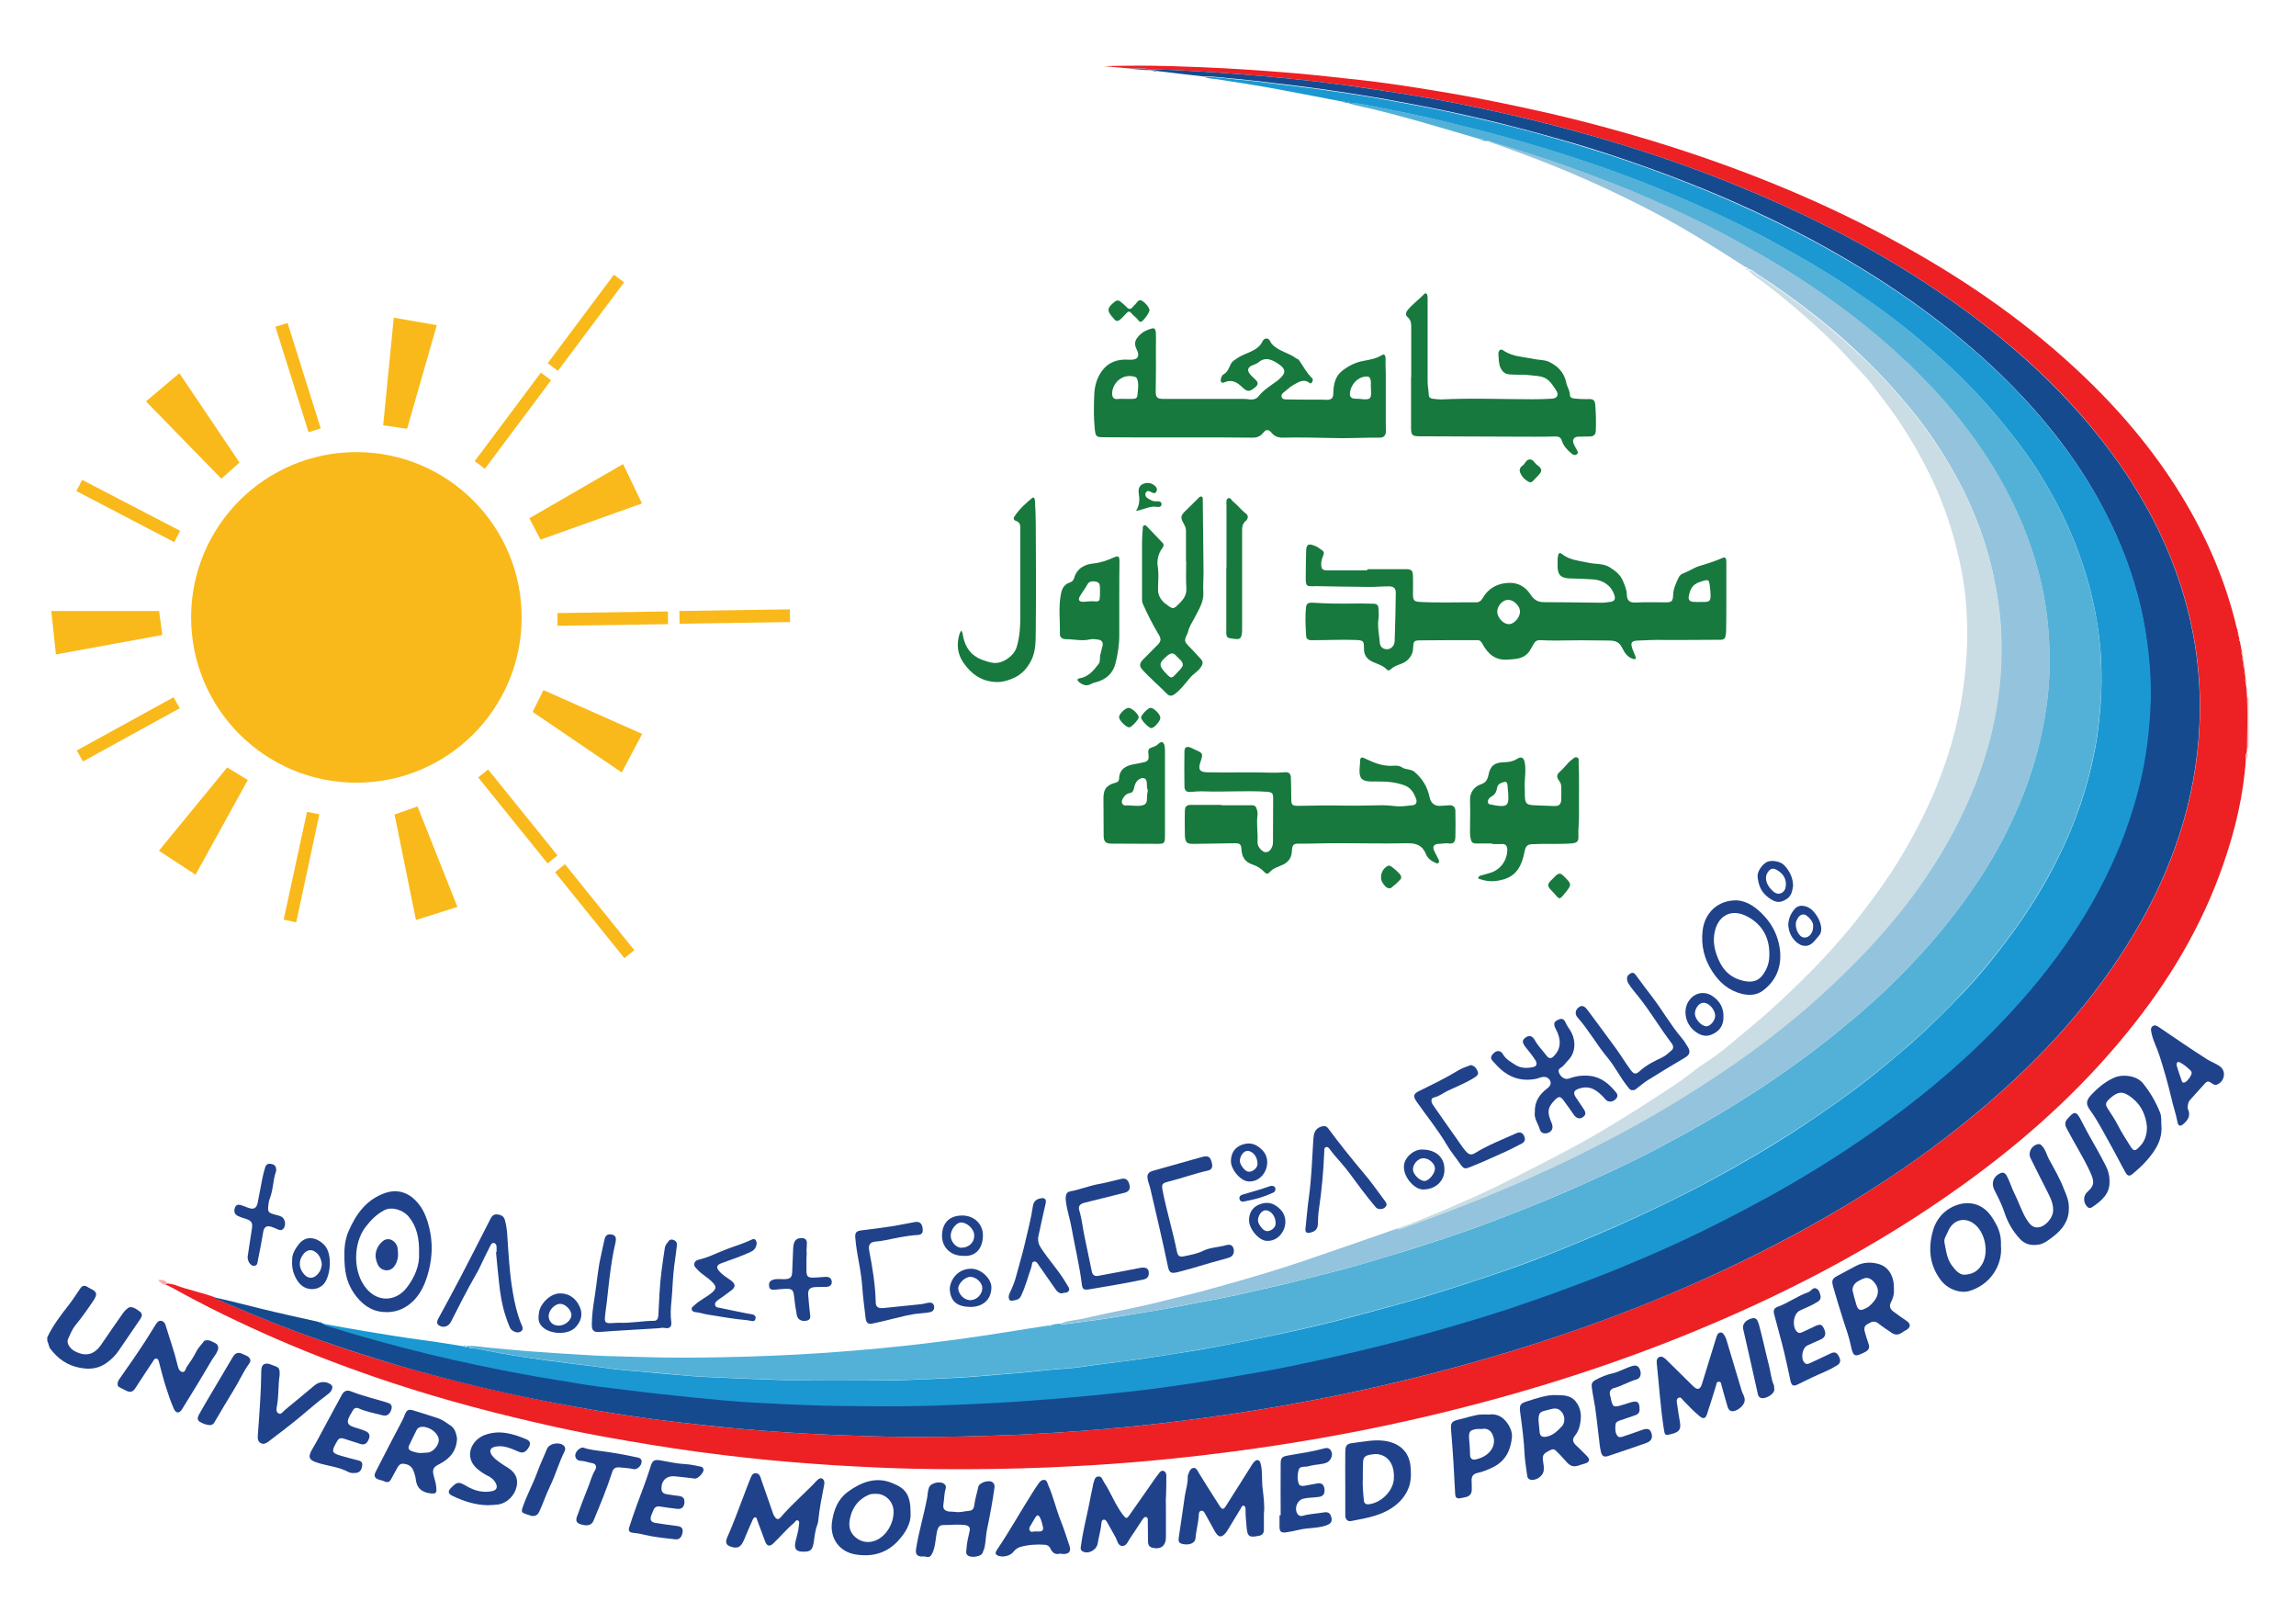 <?xml version="1.0" encoding="utf-8"?>
<!-- Generator: Adobe Illustrator 18.0.0, SVG Export Plug-In . SVG Version: 6.00 Build 0)  -->
<!DOCTYPE svg PUBLIC "-//W3C//DTD SVG 1.1//EN" "http://www.w3.org/Graphics/SVG/1.1/DTD/svg11.dtd">
<svg version="1.1" id="Layer_1" xmlns="http://www.w3.org/2000/svg" xmlns:xlink="http://www.w3.org/1999/xlink" x="0px" y="0px"
	 viewBox="0 0 1190.6 841.9" enable-background="new 0 0 1190.6 841.9" xml:space="preserve">
<g>
	<g>
		<path fill-rule="evenodd" clip-rule="evenodd" fill="#17793D" d="M709,295.1c6.6,0,13.3,0,19.9,0c3.1,0,3.7,0.6,3.8,3.7
			c0.1,3,0,6,0,9c0,3.6,0.5,4.1,4,4.3c9.6,0.5,19.1,0.1,28.7,0.2c1.8,0,2.7-0.9,3.5-2.3c3-5.1,7.7-7.6,13.5-7.8
			c4.9-0.2,8.7,2.1,11.3,6.1c1.7,2.6,3.7,3.9,6.8,3.9c10.2,0,20.4,0.2,30.6,0.3c1.2,0,2.4-0.3,3.5-0.4c2.6-0.2,3.3-1.4,2.5-3.7
			c-1.8-5.1-5.9-7.6-10.9-8c-4.1-0.3-8.2-0.4-12.3-0.5c-4.6-0.2-6.2-1.9-6.2-6.4c0-1.7-0.1-3.5,0.2-5.2c0.1-1,0.6-2.2,2-1.1
			c4.1,3.3,9.2,3.5,14,4.6c3.6,0.8,7.4,0.2,10.8,2.3c2.8,1.8,5.3,3.6,6.7,6.7c1,2.4,2.1,4.6,2.2,7.4c0,3.1,1.5,4.3,4.3,4.2
			c5.3-0.3,10.6-0.1,15.9-0.1c3.1,0,3.7-0.6,3.8-3.8c0.1-3.3,1.5-6.2,2.9-9.1c0.6-1.3,1.6-1.9,3-2.4c2.7-1,5.1-2.8,7.9-3.6
			c4.1-1.2,8.1-2.5,12-4.2c1.7-0.7,1.8,1.1,1.8,2.2c0,5.9,0,11.8,0,17.8c0,5.8,0,11.6-0.1,17.3c0,1.2-0.1,2.4-0.4,3.5
			c-0.2,1.2-1,1.6-2.2,1.7c-10,0-19.9,0.2-29.9,0.1c-4.3-0.1-8.7,0.1-13,0.3c-3.7,0.1-4.3,1.1-3,4.6c0.5,1.3,1,2.5,1.5,3.7
			c0.4,1.2,0,1.6-1.3,1.2c-2.7-0.8-4.2-2.9-5.3-5.1c-1.5-3.2-3.2-4.4-7.1-4.4c-6.2,0-12.5-0.2-18.7-0.1c-5.7,0.1-11.4,0.2-17.1-0.1
			c-1.7-0.1-2.7,0.8-3.4,2.1c-0.6,1.1-1.2,2.2-1.9,3.3c-2.8,4.4-7.2,4.4-11.7,4.7c-6.4,0.4-10.1-3.1-12.9-8.2
			c-0.6-1.1-1.2-2-2.7-1.9c-9.8,0-19.6,0-29.4,0.1c-3.4,0-3.7,0.5-3.8,3.9c-0.1,3.7-2.4,6.9-6.3,8.3c-1.9,0.7-3.7,1.3-5.2,2.7
			c-0.6,0.6-1.5,1-2.1,0.3c-2.3-2.6-5.8-3-8.6-4.7c-2.5-1.6-3.3-3.6-3.3-6.3c0-4.1-0.4-4.2-4.5-4.4c-7.7-0.3-15.3,0.2-23,0.1
			c-1.6,0-2.5-0.9-2.5-2.3c-0.3-5-0.6-10.1,0-15.1c0.3-2.2,2.3-2.1,3.9-2c7.2,0.5,14.4,0.5,21.5,0.4c3.2-0.1,6.3,0.1,9.5,0.1
			c1.7,0,2.5,0.7,2.6,2.3c0.1,1.9,0.3,3.8,0,5.7c-0.6,4.1,0.4,8.1,0.7,12.2c0.2,2.2,1.6,3.4,3.8,3.4c2,0,3.8-1.8,3.9-4.1
			c0.3-8.4,0.5-16.8,0.6-25.1c0-2.3-1-3.4-3.6-3.4c-3.2,0-6.5,0.3-9.7,0.3c-9.2-0.1-18.5-0.2-27.7-0.4c-0.2,0-0.3,0-0.5,0
			c-5.1,0.2-5.2,0.2-5.2-5c0-4.3,0.1-8.7,0.2-13c0-4.2,1.6-4.1,4.8-2.8c1.3,0.5,2.4,1.5,3.6,2.3c1,0.7,0.9,1.5,0.5,2.5
			c-0.6,1.5-1.1,3-1.1,4.6c0.1,2.6,0.7,3.2,3.2,3.2c6.9,0,13.8,0,20.7,0C709,295.2,709,295.1,709,295.1z M776.4,317.1
			c0,3,3,6.3,5.7,6.5c3.3,0.2,6.1-3.8,6.1-6.4c0.1-2.9-3.1-6.1-6-6.2C779.3,310.9,776.5,313.9,776.4,317.1z M882.9,312.1
			c3.7,0.1,4.3-0.5,4.1-4.3c0-0.8-0.1-1.6-0.2-2.4c-0.5-5.3-0.5-5.3-5.5-3.6c-3.9,1.3-4.9,3.9-5.6,7.5c-0.3,1.6,0.6,2.6,2.2,2.7
			C879.6,312.2,881.3,312.1,882.9,312.1z"/>
		<path fill-rule="evenodd" clip-rule="evenodd" fill="#17793D" d="M621.8,206.8c6.9,0,13.7,0,20.6,0c1.9,0,3.8,0,5.7,0.3
			c1.8,0.2,3.5-0.3,4.5-1.6c2.6-3.3,6.2-5.5,9.5-7.9c0.1-0.1,0.3-0.2,0.4-0.3c4.9-4,4.6-6.2-0.8-9.4c-3.3-2-6.2-2.6-9.3,0.1
			c-0.9,0.7-2.1,1-3.2,1.5c-2.2,1-2.6,2.6-1,4.5c0.9,1.1,2,2,3,3c1.3,1.3,1.3,2.5-0.3,3.8c-3.1,2.5-4.1,2.5-7-0.3
			c-2.5-2.4-5.3-3.9-8.9-2.3c-1.5,0.7-2.3-0.2-1.9-1.8c0.2-0.8,0.6-1.9,1.2-2.2c2.3-1.2,3-3.5,4-5.6c0.7-1.3,2-2,3.3-2.9
			c3.9-2.7,9.1-3.2,12.2-7.2c0.8-1,1.1-2.9,2.8-3c1.8-0.1,2,1.8,2.9,2.8c3.4,3.8,8.6,4.5,12.5,7.4c0.5,0.4,1.3,0.5,1.6,1
			c2.2,3.2,4,6.7,6.8,9.4c0.7,0.6,0.3,1.7-0.3,2.4c-0.7,0.7-1.3-0.2-1.8-0.5c-2.8-1.5-5.1,0.3-7.3,1.4c-1.8,1-3.3,2.4-4.9,3.7
			c-0.9,0.7-1.9,1.4-1.5,2.7c0.4,1.4,1.8,1.2,2.8,1.3c5.7,0.1,11.4,0.1,17.1,0.1c1.1,0,2.2,0,3.3,0.1c2.8,0,3.6-0.9,3.6-3.7
			c0.1-4.2,1-8.4,4.3-11.1c3.1-2.5,6.7-4.5,10.9-5.3c3.4-0.7,6.8-1.1,9.8-3c1.9-1.2,2.1,0.8,2.1,1.9c-0.1,2.6,0.1,5.2,0.1,7.8
			c0,8.5,0,16.9,0,25.4c0,1.4,0.1,2.8,0.1,4.3c-0.1,2.1-1.1,3.4-3.4,3.3c-1.4,0-2.8,0-4.3,0c-6.6,0.1-13.1,0.4-19.7,0.2
			c-8.8-0.2-17.5-0.4-26.3-0.2c-2.4,0-4.3-0.8-5.8-2.7c-1.3-1.6-2.8-1.6-4,0c-1.7,2.3-3.7,2.8-6.5,2.7c-18.7-0.2-37.3-0.1-56-0.1
			c-6.8,0-13.6-0.1-20.4-0.1c-3.9,0-4.2-0.5-4.6-4.2c-0.6-5.7-0.5-11.4-0.3-17.1c0.1-4.6,1.1-9,3.9-12.9c3.5-4.9,8.4-6.4,14.1-6
			c4.3,0.3,6-1.5,4-5.4c-1.6-3.2-0.6-5,1.2-7c1.8-2,4.2-3.1,6.7-3.8c1.8-0.5,2,1.2,2.1,2.4c0.1,2.4,0,4.9,0,7.3
			c0.1,7.7,0,15.3-0.1,23c0,2.9,0.7,3.7,3.5,3.8C609.3,206.8,615.6,206.8,621.8,206.8z M583.2,206.8
			C583.2,206.8,583.2,206.8,583.2,206.8c1.4,0,2.8,0,4.3,0c1.3,0,2.2-0.5,2.3-1.8c0.2-2.6,0.8-5.2,0.1-7.8c-0.2-0.8-0.5-1.6-1.3-1.8
			c-6.8-2.1-12.1,3.6-11.9,9c0.1,1.6,0.9,2.7,2.8,2.5C580.7,206.7,582,206.8,583.2,206.8z M710.9,200.9c-0.2-1.1,0.3-2.7-0.3-4.3
			c-0.3-0.8-0.6-1.4-1.6-1.4c-5-0.1-8.8,4.4-9,9.1c-0.1,1.4,0.9,2.3,2.4,2.4c0.9,0.1,1.7,0,2.6,0.1
			C711.6,207.7,711.1,206.3,710.9,200.9z"/>
		<path fill-rule="evenodd" clip-rule="evenodd" fill="#17793D" d="M633.2,417.5c5.4,0,10.7,0,16.1,0c1.1,0,1.8,0.4,2.2,1.4
			c0.4,1.1,0.7,2.3,0.6,3.5c-0.6,4.6,0.2,9.3,0,13.9c-0.1,2.1,0.9,3.5,2.3,4.7c1.5,1.3,3.3,1.1,4.5-0.6c0.8-1.1,1.2-2.3,1.2-3.7
			c0-7.7,0.1-15.3,0.1-23c0-2.5-0.7-3-3.3-3.2c-10.8-0.7-21.6,0.2-32.4-0.2c-2.4-0.1-4.9,0.1-7.3,0.3c-2.1,0.2-3-1-3-2.8
			c-0.1-6.1-0.1-12.2,0-18.3c0-2.1,1.3-2.7,3.2-1.9c0.7,0.3,1.3,0.6,1.9,0.9c4.7,2.1,4.7,2.1,3.1,6.9c-1.2,3.6-0.2,4.9,3.5,5
			c10.9,0.3,21.8-0.2,32.7,0.2c2.5,0.1,5.1,0,7.6-0.2c2.2-0.2,3.1,0.7,3.2,2.8c0.1,3.6,0.2,7.1,0.2,10.7c0,3.4,0.3,3.9,3.7,3.9
			c6.2,0,12.3-0.3,18.5-0.2c8.4,0.2,16.7,0.1,25.1-0.1c2.5,0,4.9,0.3,7.3,0.5c2.8,0.3,5.5-0.3,8.3-0.5c2-0.2,2.4-1.8,1.8-3.4
			c-1.2-3.2-2.8-5.9-6.5-7.1c-4.7-1.6-9.4-1.9-14.2-1.8c-8,0.2-9.2-1.1-8.4-9c0.1-0.6,0.1-1.1,0.1-1.7c0-1.9,0.9-2.1,2.4-1.3
			c4.7,2.3,9.6,4.3,15.1,3.8c1.5-0.1,3,0,4.3,0.9c1.9,1.3,4.5,0.7,6.4,2.3c4.1,3.5,6.7,7.8,7.8,13.1c0.7,3.2,2.7,4.8,6,4.5
			c1.4-0.1,2.8-0.2,4.3-0.3c2.1-0.1,3.1,1.1,3.1,3c0.1,4.5,0.1,9,0,13.5c-0.1,2-0.5,3.7-3.4,3.3c-1.7-0.3-3.5,0.2-5.2,0.2
			c-2.6,0.1-3.5,1.5-2.3,3.8c0.7,1.4,1.4,2.8,2.1,4.2c0.3,0.6,0.6,1.2,0.1,1.8c-0.5,0.6-1.2,0.3-1.7,0c-2.2-0.9-4.1-2.4-4.9-4.6
			c-1.9-4.5-5.1-5.6-9.8-5.5c-13.4,0.3-26.9-0.1-40.3,0c-5.1,0-10.1,0.3-15.2,0.2c-3.6-0.1-4,0.6-4.2,4.1c-0.2,3.1-1.6,5.4-4.6,6.8
			c-2.4,1.1-5.1,1.8-6.9,3.9c-0.9,1-1.8,1-2.8-0.1c-1.7-1.9-3.8-3.1-6.2-3.9c-3.6-1.2-5.3-3.7-5.6-7.4c-0.2-3.2-0.6-3.6-3.9-3.6
			c-6.4,0.1-12.8,0.2-19.2,0.3c-4.8,0.1-6.4,0.4-6.3-5.9c0-3.6-0.1-7.1,0-10.7c0-2.8,0.8-3.6,3.4-3.6c5.2,0,10.4,0,15.7,0
			C633.2,417.6,633.2,417.6,633.2,417.5z"/>
		<path fill-rule="evenodd" clip-rule="evenodd" fill="#17793D" d="M731.8,195.8c0-8.9,0-17.7,0-26.6c0-1.8-0.3-3.4-1.8-4.7
			c-1.3-1.1-1.1-2.5,0-3.8c2.5-3.1,5.8-5.4,8.5-8.2c0.8-0.8,1.4-0.3,1.6,0.4c0.2,0.8,0.2,1.7,0.2,2.6c0,14.1,0,28.3,0,42.4
			c0,2.3,0.5,4.5,0.6,6.8c0,1.2,0.8,1.9,1.9,2c1.5,0.2,3,0.4,4.5,0.4c15.9-0.8,31.8-0.1,47.6-0.1c3.3,0,6.6-0.1,9.9-0.3
			c2.8-0.2,3.7-2,2.1-4.4c-1.1-1.7-2.2-3.4-3.7-4.9c-3-2.8-6.7-2.4-10.2-2.9c-3.4-0.5-6.9,0-10.4-0.4c-2.2-0.2-3.6-1.4-4.5-3.4
			c-1-2.2-0.9-4.6-1.1-7c-0.1-1.2,0.6-3.3,2.4-2.1c5,3.5,10.9,3.4,16.4,4.6c2.4,0.5,4.9,0.3,7.2,1.3c4.8,2.2,8.1,5.6,9.2,10.9
			c0.4,2.2,1.9,4.1,1.9,6.5c0,1.1,1,1.6,2.2,1.7c2.7,0.3,5.4,0.4,8,0.3c1.9,0,2.7,0.8,2.9,2.6c0.4,4.7,0.5,9.3,0.3,14
			c-0.1,1.9-1.2,2.8-3.1,2.8c-2,0-3.9,0.1-5.9,0.1c-2.1,0-3.2,1.3-2.6,3.3c0.4,1.2,1.1,2.3,1.7,3.4c0.4,0.8,1.1,1.8,0,2.5
			c-0.9,0.6-1.8,0.3-2.6-0.4c-2.2-1.8-4.2-3.9-5.1-6.7c-0.6-1.8-1.7-2.3-3.6-2.2c-6.6,0.2-13.3,0.1-19.9,0.1
			c-16.8-0.1-33.5-0.1-50.3-0.2c-3.9,0-4.4-0.7-4.4-4.6c0-8.8,0-17.5,0-26.3C731.9,195.8,731.8,195.8,731.8,195.8z"/>
		<path fill-rule="evenodd" clip-rule="evenodd" fill="#17793D" d="M773.9,437.3c-2.9,0-5.8,0-8.8,0c-1.4,0-2.1-0.8-2.4-2.1
			c-0.6-2.4-0.4-4.9-0.4-7.3c0.1-4.4,0.1-8.8,0-13.2c-0.1-3.7,2-6.8,5.5-8c2.4-0.8,3.5-2.2,4-4.7c1-5,3.1-6.7,8.3-6.8
			c2.3-0.1,4.5-0.4,6.5-1.7c2.3-1.5,3.6-0.7,4.1,2c0.8,4.6-0.4,9.1,0,13.7c0,0.3,0,0.6,0,1c0,7,0.2,7.2,7.2,7.4
			c2.7,0.1,5.3,0.2,8,0.3c2.5,0.1,3.6-0.8,3.7-3.4c0.1-2.1,0-4.3,0-6.4c0-1.2-0.3-2.3-1.1-3.3c-1.5-2-1.3-3.3,0.6-4.9
			c2.2-1.9,3.8-4.5,6.2-6.2c0.8-0.6,1.4-1.4,2.5-1c1.2,0.5,0.8,1.6,0.8,2.5c0.4,8.8,0.1,17.7,0.2,26.5c0.1,4.1-0.5,8.2-0.3,12.3
			c0.1,2.5-1.2,3.1-3.7,3.3c-6.9,0.5-13.7,0-20.6,0.4c-2.4,0.1-3.2,1.4-3.7,4.1c-1.2,6.2-3.6,11.9-10.4,14
			c-4.1,1.3-8.2,1.5-12.3,0.1c-0.5-0.2-1.3-0.1-1.2-0.8c0-0.6,0.6-0.9,1.1-1.1c1.7-0.5,3.5-1,5.2-1.5c5.3-1.6,8.8-6.7,8.7-12.1
			c-0.1-2-0.9-2.9-2.9-2.8c-1.7,0.1-3.3,0-5,0C773.9,437.4,773.9,437.4,773.9,437.3z M782.1,411.4c-0.1-1.5-0.3-3-0.4-4.5
			c-0.1-1-0.6-1.8-1.6-1.5c-1.7,0.4-3.5,1.1-3.8,3.1c-0.3,2.2-1.2,3.6-3.1,4.6c-1,0.6-1.8,1.6-1.6,2.9c0.3,1.4,1.6,1,2.5,1.3
			c0.5,0.1,0.9,0.2,1.4,0.3C781.6,418.5,782.5,417.6,782.1,411.4z"/>
		<path fill-rule="evenodd" clip-rule="evenodd" fill="#17793D" d="M615,291c0-5.3,0-10.6,0-15.9c0-1.6-0.8-2.9-1.5-4.2
			c-1.4-2.5-1.1-3.7,0.9-5.7c2.3-2.2,4.6-4.5,6.9-6.8c0.5-0.5,1-1.2,1.8-0.9c0.8,0.3,0.6,1.2,0.6,1.9c0.1,12.5,0.3,25,0.4,37.5
			c0,3.4-0.3,6.8-0.1,10.2c0.3,5.1-2.5,9.1-4.6,13.3c-1.2,2.3-2.7,4.4-3.3,7c-0.1,0.2-0.1,0.5-0.2,0.7c-2,4.3-2,4.3,1.2,7.6
			c1.9,1.9,3.7,3.9,5.5,5.9c1.3,1.3,1.3,2.4,0.3,4c-1.4,2.4-3.9,3.6-5.7,5.7c-2.6,3-4.8,6.2-8.1,8.6c-1.6,1.2-2.9,1-4.1-0.3
			c-4.2-4.3-8.8-8.1-12.8-12.6c-1.3-1.5-1.4-3,0.3-4.8c2.6-2.7,5.3-5.4,8-8.1c1.7-1.7,1.6-3.1,0.3-5.2c-3.1-5.1-5.8-10.5-8.2-15.9
			c-0.4-0.9-0.4-1.8-0.4-2.8c0-9.5,0-19,0-28.4c0-2.6,0.2-5.2,0.4-7.8c0-0.6,0-1.4,0.7-1.6c0.7-0.3,1.2,0.3,1.6,0.7
			c2.7,2.8,5.3,5.6,8,8.4c0.8,0.9,0.5,1.7-0.1,2.6c-2.2,2.9-3,6.3-2.4,9.9c0.6,3.9,0.1,7.7,0.1,11.6c0,3,1.3,5.1,3.3,7
			c0.2,0.2,0.4,0.3,0.6,0.4c4,3.1,4,3.1,7.5-0.5c2-2,3.5-4.3,3.3-7.5c-0.3-4.6-0.1-9.3-0.1-14C615.1,291,615,291,615,291z
			 M613.4,344.8c-0.2-2.3-2.1-3.2-3.3-4.6c-1.4-1.7-2.7-1.9-4.6-0.4c-4.7,3.9-4.9,5.2-0.6,9.6c2.3,2.4,2.7,2.5,5-0.1
			C611.2,347.9,612.8,346.6,613.4,344.8z"/>
		<path fill-rule="evenodd" clip-rule="evenodd" fill="#17793D" d="M580.4,311.4c0,6,0,12,0,18c0,5-0.8,10-2,14.7
			c-1.2,4.8-4.7,8.1-9.7,9.5c-1,0.3-2,0.5-2.9,1c-2.4,1.4-4.4,0.5-6.3-1c-1-0.8-1.1-1.7,0.3-1.9c4.7-0.8,7.3-4.1,9.9-7.5
			c1-1.3,0.5-2.9,0.8-4.4c0.3-1.6,0.8-3.2,1.2-4.8c0.5-2-0.4-3.1-2.2-3.4c-1.4-0.2-2.9-0.4-4.2-0.1c-4.2,1-8.3-0.1-12.5-0.1
			c-1.8,0-3.3-0.9-3.2-2.8c0.2-7.1-0.9-14.2,0.7-21.3c0.6-2.6,1.9-4.5,4.5-5.3c1.2-0.4,1.9-1.2,2.2-2.3c1.5-5.2,5.7-7.2,10.3-7.6
			c3.7-0.4,6.9-1.6,10.1-3c2.5-1.1,3.1-0.8,3.1,1.9C580.4,298,580.4,304.7,580.4,311.4C580.4,311.4,580.4,311.4,580.4,311.4z
			 M570.4,307.2L570.4,307.2c0-0.7,0-1.4,0-2.1c0-1.4-0.1-3-1.6-3.4c-1.7-0.5-3.9-0.5-4.8,1.1c-1.2,2.3-2.9,4.3-4.1,6.5
			c-1,1.8-0.2,2.8,2,2.7c2-0.1,4.1-0.4,6.1-0.2c1.8,0.2,2.3-0.5,2.3-2C570.4,309,570.4,308.1,570.4,307.2z"/>
		<path fill-rule="evenodd" clip-rule="evenodd" fill="#17793D" d="M604.1,411.1c0,7.6,0,15.2,0,22.7c0,3.4-0.5,3.7-3.8,3.7
			c-8-0.1-16.1,0-24.1-0.1c-2.9,0-3.9-1.2-3.9-4.1c0-6.4-0.1-12.8-0.1-19.2c0-4,0.8-6.9,6.3-8.3c1.1-0.3,1.8-0.9,1.8-1.9
			c0.1-5.2,3.5-6.9,7.8-7.7c1.7-0.3,3.4-0.6,5.1-1c1.9-0.4,2.6-1.4,2.4-3.3c-0.4-3.7-0.3-3.7,3.1-4.9c0.9-0.3,1.6-1,2.3-1.6
			c1.4-1.1,2.3-0.7,2.8,0.9c0.2,0.8,0.3,1.7,0.3,2.6C604.1,396.2,604.1,403.7,604.1,411.1z M595.2,409.9c-0.1-0.6-0.4-1.3-0.4-2
			c-0.1-0.7-0.1-1.4-0.1-2.1c-0.2-2.2-1.6-3-3.6-2c-2,1.1-2.7,3-3.1,5c-0.3,1.3-0.8,2.2-2.2,2.4c-1.8,0.3-2.9,1.6-3.7,3.1
			c-0.9,1.6-0.1,3.4,1.6,3.3c2.8-0.2,5.6,0.6,8.5,0c1.5-0.3,2.3-1.1,2.5-2.4C594.8,413.4,594.8,411.7,595.2,409.9z"/>
		<path fill-rule="evenodd" clip-rule="evenodd" fill="#17793D" d="M498.4,327c0.9,0.9,0.8,2,1,2.9c1.2,5.8,4.1,10,9.9,12.2
			c2,0.7,3.9,1.4,6,1.6c4.7,0.5,10.6-3.7,11.9-8.2c1.6-5.3,1.9-10.7,1.9-16.1c0-15.3,0-30.5,0-45.8c0-1.7-0.5-2.9-2.2-3.5
			c-1.2-0.4-1.6-1.3-0.8-2.4c2.4-3.7,5.6-6.6,9-9.4c1.2-1,1.5,0.4,1.6,1.4c0.2,4,0.4,8.1,0.4,12.1c0.1,18.2,0.2,36.4,0,54.6
			c-0.1,5.4,0.2,10.9-2.3,15.9c-2.2,4.4-5.4,7.8-10,9.6c-2.5,1-5.1,1.8-8,1.7c-7.6-0.2-13-3.9-17.2-10c-3.1-4.5-3.6-9.2-2.2-14.4
			c0.1-0.5,0.4-1,0.6-1.5C498,327.5,498.2,327.3,498.4,327z"/>
		<path fill-rule="evenodd" clip-rule="evenodd" fill="#17793D" d="M636,294.5c0-10.8,0-21.7,0-32.5c0-1.3-0.4-3.1,0.9-3.7
			c1.1-0.5,1.8,1.2,2.7,1.9c2.3,1.8,4,4.2,6.4,6c1.5,1.1,1.3,2.7,0,3.9c-1.6,1.3-1.9,2.9-1.9,4.8c0,17.1,0,34.1,0,51.2
			c0,0.9,0,1.9-0.2,2.8c-0.3,1.7-0.8,2.7-3.1,2.4c-5-0.5-5-0.4-4.9-5.4c0-10.5,0-21,0-31.5C635.8,294.5,635.9,294.5,636,294.5z"/>
		<path fill-rule="evenodd" clip-rule="evenodd" fill="#17793D" d="M596.1,160.7c0,1.5-3.3,5.8-4.3,6.1c-0.7,0.2-1.1-0.2-1.4-0.6
			c-1-1.5-2.7-2.5-3.8-3.9c-0.8-1-1.5-0.9-2.3-0.1c-1.2,1.2-2.3,2.6-3.7,3.7c-1,0.7-1.9,0.7-2.7-0.3c-0.2-0.2-0.4-0.5-0.6-0.7
			c-3.5-3.8-3.3-5.3,0.8-8.5c1.2-0.9,2.2-0.7,3.2,0.2c1,0.9,2.1,1.7,3,2.7c1.1,1.2,2,1.1,3,0c0.4-0.5,0.8-1,1.3-1.4c1-1,1.8-3,3.5-2
			C594,157,595.5,158.8,596.1,160.7z"/>
		<path fill-rule="evenodd" clip-rule="evenodd" fill="#17793D" d="M589.1,264.9c1.9-3.1,1.9-6,1.4-9.2c-0.3-1.8,0.1-3.9,2.2-4.8
			c2.2-0.9,4.4-0.6,6.2,1c0.9,0.8,1.4,1.8,0.7,3c-0.7,1.3-1.7,0.7-2.7,0.2c-1-0.5-2-1-2.7,0.3c-0.6,1.1-0.2,2.2,0.9,2.9
			c1.5,1,2.9,1.8,4.8,1.6c1.2-0.1,2.5,0.2,2.4,1.6c0,1.3-1.4,1.5-2.4,1.3C596.3,262.1,593.2,264.3,589.1,264.9z"/>
		<path fill-rule="evenodd" clip-rule="evenodd" fill="#17793D" d="M808.5,453c1-0.1,1.4,0.4,1.9,0.8c4.9,4.7,4.9,4.7,0.6,9.9
			c-2.2,2.7-2.4,2.7-4.7-0.1c-0.4-0.4-0.7-0.8-1.1-1.2c-3.1-3-3.2-3.9,0-6.8C806.2,454.6,807.1,453.3,808.5,453z"/>
		<path fill-rule="evenodd" clip-rule="evenodd" fill="#17793D" d="M788,244.1c0.1-1.1,0.5-2.1,1.4-2.6c1.5-0.9,1.8-3.2,3.8-3.3
			c1.9-0.1,2.5,1.9,3.9,2.9c2.7,1.9,2.8,3.2,0.4,5.6c-0.2,0.2-0.4,0.5-0.7,0.7c-1.2,1-2.3,3.3-3.9,2.5c-2-1-3.8-2.7-4.7-5.1
			C788.2,244.5,788.1,244.3,788,244.1z"/>
		<path fill-rule="evenodd" clip-rule="evenodd" fill="#17793D" d="M720.4,460.6c-1.7-0.3-2.5-1.5-3.4-2.8c-1.9-2.9-0.5-7.4,2.6-8.8
			c0.3-0.1,0.6-0.2,0.9-0.2c0.9,0,5.9,4.4,6,5.4c0.1,0.5,0.2,1.1-0.2,1.6c-1.5,1.7-3.2,3.2-5,4.6
			C721.1,460.5,720.7,460.5,720.4,460.6z"/>
		<path fill-rule="evenodd" clip-rule="evenodd" fill="#17793D" d="M601.7,372.1c0.1,1.7-3.2,5.4-4.7,5.4c-1.3,0-5.2-4.1-5.3-5.4
			c0-1.4,3.5-5,4.9-5.1C598.3,366.9,601.7,370.4,601.7,372.1z"/>
		<path fill-rule="evenodd" clip-rule="evenodd" fill="#17793D" d="M580.3,371.9c-0.1-1.6,3.1-4.8,4.9-4.9c1.7,0,5.2,3.2,5.3,4.9
			c0,1.1-3.7,5.1-4.8,5.2C584.1,377.3,580.4,373.6,580.3,371.9z"/>
	</g>
	<path fill-rule="evenodd" clip-rule="evenodd" fill="#20428B" d="M24.5,693.4c2.9-6.2,7.1-11.6,11.3-17c2-2.6,3.8-5.4,5.7-8.2
		c1.1-1.7,2.3-2,4-0.9c0.4,0.3,0.8,0.5,1.2,0.7c3.7,1.8,4,2.9,1.7,6.4c-2.9,4.3-5.9,8.6-9.2,12.6c-1.8,2.2-2.8,4.8-3.9,7.2
		c-0.9,1.9,0.7,4.8,3.2,6.2c5.9,3.3,10.6,2,14.3-3.7c3.6-5.4,7.3-10.6,11-15.9c0.6-0.9,1.4-1.7,2.3-2.4c1.4-1.3,3.2-0.8,6.4,1.6
		c1.5,1.1,1.2,2.5,0.3,3.8c-3.7,5.5-7.5,10.9-11.2,16.4c-1.8,2.7-4,4.8-6.6,6.6c-4.3,3-8.9,3.3-13.8,2.3c-6.4-1.2-11.2-4.7-15.1-9.8
		c-0.9-1.2-0.8-2.6-1.5-3.8C24.5,695,24.5,694.2,24.5,693.4z"/>
	<path fill-rule="evenodd" clip-rule="evenodd" fill="#20428B" d="M178.6,650.2c-0.1-2.4,0.2-7.1,2-11.5c3.9-9.2,9.5-17,19.5-20.3
		c5.5-1.8,10.8-0.5,15.1,3.7c4.1,4,6.1,9,7.4,14.5c1.8,7.4,1.6,14.7-0.2,22c-1.4,5.5-3.4,10.9-7.5,15.3c-3.8,4-8.4,6.3-14,6.4
		c-6.8,0.1-11.8-2.7-16.1-8.1C179.4,665.3,178.5,658.6,178.6,650.2z M217.3,649.7c0.2-8.1-1.4-14-5.2-18.7c-3-3.8-9-5.5-12.7-3.6
		c-4.1,2.1-7.1,5.2-9.8,8.7c-6.4,8.2-6.9,23.5,0.5,32.1c6.1,7.2,15.2,6.4,20.6-0.3C215.2,662.2,217.7,655.7,217.3,649.7z"/>
	<path fill-rule="evenodd" clip-rule="evenodd" fill="#20428B" d="M795.9,576.6c-0.2-5.7,2.6-9.3,6.3-12.2c1.5-1.1,2.3-2.3,1.7-3.9
		c-0.7-1.7-2.3-2.4-4.1-2.1c-1.2,0.2-2.4,0.8-3.6,1c-8.1,1.5-14.7-1.2-20.2-7.2c-0.4-0.5-0.8-0.9-1.3-1.4c-1.9-1.8-2-2.9-0.2-4.7
		c1.5-1.6,3.7-1.6,4.8,0.4c1.6,2.8,4.1,4,6.5,5.6c3,1.9,6.2,1.8,9.4,1.1c1.7-0.4,2.1-1.9,0.8-3.8c-1.5-2.3-3.3-4.5-5-6.6
		c-1.7-2.3-1.8-3.4,0-4.8c1.8-1.4,3.6-1.1,4.9,1.3c1.6,2.9,3.9,5.2,5.8,7.7c1.5,2.1,2.7,2.1,4.4,0.2c3.2-3.4,3.7-8.1,0.7-13.6
		c-1.3-2.5-1.2-3.8,1-4.8c1.8-0.9,3.1-0.8,4,1.3c0.8,2,2.4,3.7,3.3,5.7c1.9,4,2.1,9.8-1.9,13.9c-1.3,1.3-2.3,3-4,4
		c-1.2,0.7-1.2,1.9-0.5,3.1c1.1,2,3,3,4.9,2.4c3.5-1.3,7-1.8,10.7-1.4c6,0.6,10.2,4.2,13.8,8.7c1,1.3,0.7,2.5-0.5,3.6
		c-1.8,1.5-3.9,1.4-5.3-0.3c-1.3-1.6-2.8-3-4.5-4.2c-3-2.1-6.2-2.3-9.5-1c-2.2,0.8-2.5,2.2-1.3,4.1c1.3,2,2.7,4,4.1,6.1
		c0.9,1.4,1.7,2.8,0,4.2c-1.7,1.4-3.5,1-4.9-0.9c-1.8-2.6-3.6-5.2-5.5-7.7c-1.5-2-2.4-2.1-4.2-0.3c-4,3.9-4.4,6.5-1.9,12.1
		c1.1,2.6,0.2,4.7-2.4,5.3c-1.6,0.4-3-0.1-3.6-1.6C797.6,582.5,795.3,579.7,795.9,576.6z"/>
	<path fill-rule="evenodd" clip-rule="evenodd" fill="#20428B" d="M904.7,726.1c0,2.7-4.4,6.1-6.9,5.5c-1.2-0.3-1.7-1.4-2-2.4
		c-1.1-3.5-2-7.1-3-10.6c-0.3-1-0.2-2.3-1.6-2.2c-1.2,0-1.1,1.3-1.4,2.2c-1.5,4.9-3.1,9.9-4.7,14.8c-0.7,2.1-1.9,2.4-3.7,0.9
		c-3.1-2.5-5.9-5.5-8.7-8.4c-0.6-0.6-1.1-1.8-2.3-1.2c-1.1,0.6-1,1.7-0.8,2.8c0.5,3.2,0.9,6.4,1.5,9.6c0.7,3.8-0.2,5.3-4,6.3
		c-3.8,1-3.8,1-4.4-3.1c-1.7-11.2-2.4-22.4-3.6-33.6c-0.1-1.2,0-2.5,1.3-3.1c1.3-0.6,2.4,0.2,3.4,1.1c4.7,4.6,9.4,9.2,14,13.8
		c2.4,2.4,3.8,2.1,4.8-1.1c2.5-8,4.9-16,7.4-24c0.3-1,0.7-2.2,1.9-2.5c1.4-0.3,1.9,0.9,2.5,1.8c0.4,0.6,0.7,1.4,0.9,2.1
		c2.6,8.8,5.3,17.6,7.9,26.4C903.7,722.8,904.9,724.3,904.7,726.1z"/>
	<path fill-rule="evenodd" clip-rule="evenodd" fill="#20428B" d="M416.5,804.5c-3.8,0-4.9-1.6-3.9-5.6c0.7-2.8,1.5-5.5,1.7-8.3
		c0.1-0.8,0.4-1.9-0.6-2.3c-1-0.4-1.3,0.8-2,1.3c-3.9,3.3-7.1,7.2-10.8,10.7c-1.8,1.7-3.2,1.3-4.1-1c-1.4-3.7-2.7-7.3-4.1-11
		c-0.2-0.6-0.2-1.6-1.1-1.6c-0.8,0-1.1,0.9-1.4,1.5c-1.5,3.3-2.9,6.6-4.3,10c-1.7,4.1-3.6,5.1-7.7,3.4c-2.2-0.9-1.8-3-1.1-4.5
		c3.1-7,5.7-14.1,8.4-21.2c1.1-2.9,2.2-5.9,3.4-8.8c0.6-1.5,1.1-3.3,2.9-3.3c2,0,2.5,1.8,3,3.5c2,5.8,4.1,11.7,6.1,17.5
		c0.2,0.7,0.6,1.3,1,1.8c0.9,1.3,1.8,1.3,2.9,0.1c5.9-6.9,12.8-12.7,19-19.3c0.8-0.8,1.7-1.3,2.7-0.7c1,0.7,1.1,1.7,0.9,3
		c-1.2,6.2-2.5,12.5-3.1,18.8c-0.1,1.5-0.9,2.9-1.2,4.3c-0.6,2.4-0.8,4.8-1.2,7.2C421.2,803.7,420.3,804.5,416.5,804.5z"/>
	<path fill-rule="evenodd" clip-rule="evenodd" fill="#20428B" d="M655.4,784.8c0,3.4,0,5.8,0,8.3c0,1.9-0.9,2.9-2.7,3.2
		c-5.1,1-5.9,0.3-6.3-4.9c-0.2-2.9-0.6-5.8-0.5-8.7c0-0.8-0.1-1.8-0.9-2c-1-0.3-1.2,0.8-1.6,1.4c-2.2,3.6-4.4,7.3-6.6,10.9
		c-0.3,0.5-0.6,0.9-0.9,1.4c-2.4,3-4,2.9-5.9-0.4c-1.6-2.8-3.1-5.7-4.7-8.5c-0.6-1-1.1-2.5-2.5-2.2c-1.3,0.3-1.1,1.9-1.2,3
		c-0.3,3.8-1.4,7.6-1.7,11.4c-0.2,2.4-3.3,3.6-6.7,2.8c-2.1-0.5-2.3-1.3-1.8-4.4c1.1-6.8,2-13.7,3-20.5c0.5-3.3,1.7-6.6,1.5-10
		c0-0.6,0.3-1.2,0.5-1.8c0.5-1.2,1-2.5,2.4-2.7c1.5-0.2,2.1,1.2,2.7,2.3c3.6,5.8,7.2,11.6,10.9,17.3c1.4,2.2,2.1,2.1,3.5-0.2
		c4.5-7,8.9-14.1,13.4-21.2c0.3-0.4,0.5-0.8,0.8-1.1c0.7-0.7,1.4-1.5,2.4-1.1c0.9,0.3,1.1,1.3,1.3,2.1c0.9,3.7,0.5,7.5,0.8,11.3
		C655.2,775.6,655.9,780.6,655.4,784.8z"/>
	<path fill-rule="evenodd" clip-rule="evenodd" fill="#20428B" d="M604.6,781.6c0,5.1,0,10.3,0,15.4c0,4.5-2.8,6.6-7.2,5.4
		c-1.8-0.5-2.1-1.9-2.1-3.5c0-3.4-0.1-6.8-0.1-10.2c0-0.8,0.1-1.8-0.7-2.1c-1-0.4-1.6,0.6-2.1,1.3c-2.2,3.3-4.3,6.6-6.5,9.8
		c-1.1,1.6-1.9,4.2-4.3,3.8c-1.9-0.3-2.2-2.7-3.1-4.4c-1.5-2.8-3.1-5.5-4.6-8.2c-0.4-0.6-0.9-1.2-1.7-1c-0.7,0.2-1,0.9-1,1.5
		c-0.3,3.7-1.4,7.2-2,10.9c-0.6,3.4-4.9,5.7-7.9,4c-1-0.6-1-1.6-0.8-2.7c0.9-6.9,2.6-13.5,4-20.3c0.7-3.8,1.5-7.5,2.3-11.3
		c0-0.2,0-0.5,0.1-0.7c0.6-1.5,0.6-3.6,2.6-3.8c1.9-0.2,2.2,1.8,3,3c3.6,5.4,5.8,11.7,9.8,16.9c1.6,2.1,2,2.1,3.4,0.1
		c4.5-6.3,8.8-12.6,13.3-19c0.7-1,1.4-1.9,2.1-2.8c0.6-0.7,1.2-1.4,2.2-1.1c1.1,0.4,1.5,1.3,1.5,2.4c0,3.1,0,6.2-0.1,9.2
		C604.5,776.7,604.5,779.2,604.6,781.6C604.5,781.6,604.5,781.6,604.6,781.6z"/>
	<path fill-rule="evenodd" clip-rule="evenodd" fill="#20428B" d="M61,717.5c-0.1-0.8,0.3-1.5,0.7-2.2c4.6-6.6,9.2-13.1,13.6-19.9
		c1.8-2.8,3.6-5.7,5.4-8.6c0.7-1.1,1.4-2.2,2.9-2c1.4,0.3,2.1,1.4,2.4,2.7c2,6.7,4.4,13.2,6,20c0.3,1.4,0.8,3.4,2.4,3.8
		c1.7,0.4,1.8-1.7,2.5-2.7c1.7-2.4,3.4-4.9,4.7-7.5c1-2.1,2.6-3.7,4-5.5c0.1-0.1,0.2-0.3,0.3-0.4c2.3-1,4.1,0.4,5.9,1.3
		c1.4,0.7,1.7,2.2,1,3.9c-0.9,2.1-2.5,3.8-3.6,5.8c-4.8,8.3-9.9,16.5-14.9,24.6c-1.4,2.2-3.2,2-4.3-0.7c-1.6-3.8-3-7.8-4.2-11.7
		c-1.3-4.1-2.3-8.3-3.4-12.4c-0.2-0.7-0.4-1.4-1.2-1.6c-1-0.2-1.4,0.6-1.8,1.3c-3.1,4.7-6.2,9.3-9.2,14c-1.3,2-2.6,2.4-4.8,1.3
		c-1.1-0.5-2.1-1.1-3.2-1.6C61.3,719,60.9,718.4,61,717.5z"/>
	<path fill-rule="evenodd" clip-rule="evenodd" fill="#20428B" d="M982.1,668.5c0.2,2-0.3,4.4-1.5,6.6c-1,1.9-0.6,3.5,1.1,4.8
		c2.3,1.7,4.6,3.4,6.9,4.9c2.3,1.5,2.3,3.3,0,4.7c-0.9,0.5-1.8,1-2.6,1.6c-1.7,1.1-3.4,1.1-5.1-0.1c-2.3-1.6-4.6-3-6.8-4.8
		c-2.3-1.9-4.2-0.6-6,0.5c-1.8,1.1-1.4,2.9-0.9,4.5c0.5,1.8,1.1,3.6,1.7,5.4c0.8,2.1,0.2,3.4-1.8,4.4c-5.5,2.8-6.1,2.5-7.4-3.6
		c-0.9-4.2-2.3-8.3-3.7-12.4c-1.9-5.8-3.6-11.7-5.3-17.5c-1.1-3.8-0.7-4.6,2.8-6.4c3-1.6,6-3.2,9-4.8c3.9-2,8.1-2.1,12.2-0.8
		C979.6,657.2,982.3,661.9,982.1,668.5z M960.6,668.9c0.6,2.4,1.2,5,2,7.5c0.9,3,2.1,3.4,4.9,1.9c0.4-0.2,0.9-0.4,1.2-0.6
		c4.4-3.5,7.4-8.4,2.8-13.3c-1.8-1.9-3.6-2.3-5.7-1.3C963.4,664.3,960.7,665.3,960.6,668.9z"/>
	<path fill-rule="evenodd" clip-rule="evenodd" fill="#20428B" d="M1120.8,583.5c0.6,7.5-3.1,13.1-7.8,18.4
		c-2.2,2.5-4.7,4.7-7.2,6.8c-1.4,1.2-2.5,1.1-3.5-0.6c-2.6-4.6-4.9-9.3-7.5-13.9c-3.5-6.2-6.7-12.7-10.9-18.5
		c-2.1-2.9-2.4-4.8,0.2-7.7c3.6-3.9,7.5-7.2,12.3-9.3c4.4-1.9,11.5-1.1,14.8,2.9c3.8,4.7,6.7,9.7,8.9,15.2
		C1121,579.1,1120.6,581.3,1120.8,583.5z M1113.3,584c-0.6-5.4-2.6-10.7-7.5-14.6c-4.8-3.9-7.5-3.8-12,0.4c-2.1,2-2.2,2.9-0.6,5.3
		c1.8,2.8,3.7,5.6,5.2,8.6c1.9,3.7,4.2,7.2,6.4,10.7c1.5,2.5,2.5,2.5,4.5,0.3C1112.1,592,1113.4,588.5,1113.3,584z"/>
	<path fill-rule="evenodd" clip-rule="evenodd" fill="#20428B" d="M806.9,723.3c4.4,0,7.7,0.3,10.1,3.2c3.1,3.8,3.2,8.1,2.2,12.5
		c-0.4,2-1.3,3.9-2.6,5.5c-1.3,1.6-1.1,3.1,0.4,4.6c2,1.9,4,3.8,5.9,5.8c1.8,1.8,1.4,3.2-1,3.9c-1,0.3-2,0.5-2.9,0.9
		c-3.1,1.1-4.8,0.5-7-2.1c-1.6-1.9-3.4-3.7-5.2-5.5c-0.8-0.8-1.7-0.9-2.8-0.3c-4.2,2.1-4.4,2.6-3.6,7.4c0.2,1,0.2,2,0.1,3.1
		c-0.2,3-4.2,5.7-7.1,4.8c-1-0.3-1.4-1.2-1.5-2.2c-0.4-3.5-1.1-7-1.3-10.5c-0.3-7.4-1.3-14.7-2.3-22.1c-0.5-3.9,0-4.7,3.7-5.8
		C797.3,724.8,802.4,723.1,806.9,723.3z M797.8,736.5c0.2,1.7,0.4,4,0.6,6.2c0.3,1.9,1.3,2.5,3.3,2.2c3.7-0.6,6-3.1,8.3-5.5
		c1.6-1.8,1.5-5,0.2-6.8c-1.6-2.3-3.2-2.8-6.4-1.9c-0.8,0.2-1.5,0.4-2.3,0.6C798.4,732,797.8,732.8,797.8,736.5z"/>
	<path fill-rule="evenodd" clip-rule="evenodd" fill="#20428B" d="M1037.6,645.7c1,10.7-6,20.7-16.6,23.7
		c-4.7,1.3-11.2-1.1-14.6-5.7c-5.9-7.8-6.6-16.5-4.1-25.5c1.3-4.9,4.4-9.2,8.9-11.8c7.3-4.2,16.1-3.7,21.6,4.5
		C1035.9,635.6,1037.9,639.6,1037.6,645.7z M1018.4,660.9c4.6-0.1,7.2-2,9.1-4.9c4-6.1,2-15.5-2.2-20c-5.2-5.6-12.6-4.3-15.3,2.8
		c-0.7,1.7-2.1,3.5-1.7,5.3c0.8,4.1,1.2,8.3,3.7,11.8C1013.8,658.4,1015.9,660.8,1018.4,660.9z"/>
	<path fill-rule="evenodd" clip-rule="evenodd" fill="#20428B" d="M237,745.7c-0.2,6.7-3.9,10.7-9.2,13.4c-3.2,1.6-3.8,2.8-2.8,6.4
		c0.6,2.1,1.2,4.2,1.3,6.5c0.1,2.2-0.6,2.5-2.8,2.3c-5-0.5-7.6-3-8-8c-0.1-1.1-0.6-2.1-0.9-3.2c-0.9-2.8-2.7-4-5.6-4.2
		c-1.4-0.1-2.2,0.8-2.8,1.8c-1.1,2.1-2.3,4.1-3.4,6.2c-0.7,1.4-1.7,1.9-3.3,1.2c-0.8-0.4-1.6-0.6-2.5-0.8c-2.7-0.7-3.4-2-2.1-4.4
		c4.2-8.3,8.5-16.5,12.8-24.7c0.8-1.5,1.6-3,2.2-4.7c1-2.6,2-3,4.6-2.2c4.2,1.3,8.4,2.6,12.6,4c2.3,0.8,4.2,2.2,6.1,3.5
		C236.1,740.5,236.5,743.3,237,745.7z M218.9,753.3c1-0.1,2.1-0.1,3.1-0.2c3.2-0.5,6.2-4.7,5.4-7.5c-1-3.6-5.9-6.5-9.5-5.7
		c-0.8,0.2-1.4,0.7-1.8,1.4c-1.3,2.7-2.7,5.3-3.9,8c-0.7,1.5-0.3,2.5,1.4,3.1C215.4,753,217.1,753.5,218.9,753.3z"/>
	<path fill-rule="evenodd" clip-rule="evenodd" fill="#20428B" d="M697.6,771.5c0-6.2-0.1-12.5,0-18.7c0.1-3.5,0.7-4.3,4.3-4.7
		c5.2-0.6,10.4-1.8,15.8-1.1c7.3,0.9,12.8,5.1,13.7,12.9c0.4,3.7,0.4,7.4-0.7,10.8c-1.2,3.5-3.4,6.7-6.4,9.2
		c-6.8,5.8-15.3,7.1-23.6,8.7c-1.9,0.4-3.1-0.9-3.1-2.9C697.6,781,697.6,776.3,697.6,771.5C697.6,771.5,697.6,771.5,697.6,771.5z
		 M706.7,766.2c-0.2,3.2,0.1,7.3,0.5,11.4c0.1,1.8,0.9,2.5,2.8,2.3c6.5-0.9,12.4-7,12.8-13.1c0.4-5.8-1.7-11.7-8-12.8
		c-1.5-0.3-2.8,0-4.2,0.2c-2.9,0.5-3.7,1.4-3.8,4.3C706.7,760.7,706.7,763,706.7,766.2z"/>
	<path fill-rule="evenodd" clip-rule="evenodd" fill="#20428B" d="M472.2,784.8c0.2,5.1-2.6,9.9-6.7,14.3c-6.1,6.5-13.8,8.2-22,6.8
		c-7.8-1.3-13.2-7.8-12.1-16.6c0.9-6.5,3.1-12,8.2-15.8c6.8-5,14.6-8.1,23-4.6C469.6,771.7,472.2,774.8,472.2,784.8z M454.2,774.5
		c-1.3,0-2.7,0-3.9,0.6c-4.9,2.2-8,6-9.3,11.2c-1.1,4.1-0.9,7.9,2.8,10.9c3.4,2.7,7.2,2.9,10.9,1.2c5.5-2.6,9.2-9.6,8.6-15.7
		C462.8,778,458.8,774.4,454.2,774.5z"/>
	<path fill-rule="evenodd" clip-rule="evenodd" fill="#20428B" d="M1072.8,626.6c0.1,6.1-3.2,10.8-8.1,14.5
		c-2.3,1.7-4.5,3.7-7.6,4.2c-3.8,0.6-7-0.1-9.7-3c-3.7-4-6.3-8.5-8-13.7c-1.3-4-3.2-7.7-5.1-11.4c-1.9-3.6-0.8-7.2,2.9-8.9
		c2.1-1,3.1,0.6,3.8,2.1c1.4,2.8,2.3,5.9,3.7,8.6c2.2,4.3,3.6,9.1,6.2,13.2c1.5,2.4,3.2,4.7,6.5,4.1c3.4-0.6,6.8-4.7,7.2-7.9
		c0.4-3.8-1.1-6.9-2.7-10.1c-3-6-6.1-11.9-9-17.9c-1.4-3,0.7-6.7,4-7.2c1.2-0.2,1.8,0.7,2.5,1.5c1.5,1.9,2,4.3,3.1,6.3
		c2.8,5.1,5.7,10.1,7.8,15.6C1071.6,619.7,1073,622.8,1072.8,626.6z"/>
	<path fill-rule="evenodd" clip-rule="evenodd" fill="#20428B" d="M495.5,783.9c2.2,0.4,4.6-0.4,7.1-0.6c2.1-0.1,2.5-1.8,2.7-3.4
		c0.4-3.1,1.4-6,2-9c0.5-2.3,5.7-3.9,7.5-2.3c0.8,0.7,1,1.5,0.9,2.6c-1,7.2-2.3,14.3-3.8,21.4c-0.6,2.9-0.7,5.9-1.2,8.9
		c-0.2,1.4-0.8,2.6-1.3,3.8c-0.6,1.5-4.7,2.4-6.9,1.5c-2-0.8-1.4-2.4-1.3-4c0.2-3.1,0.9-6,1.6-9c0.4-1.6-0.2-2.8-2.3-3.1
		c-3.9-0.5-7.7,0-11.6,0c-2.1,0-2.7,1.9-3.1,3.7c-0.7,3.5-0.7,7.2-2.2,10.6c-0.8,1.7-1.5,2.7-3.5,2.1c-0.7-0.2-1.6-0.1-2.4-0.1
		c-2.3-0.2-3-1.4-2.7-3.7c1.4-9.1,4.1-17.8,5.8-26.9c0.3-1.7,0.3-3.5,0.9-5.1c0.9-2.6,6.3-3.7,8.2-1.7c0.6,0.7,0.7,1.4,0.5,2.2
		c-0.9,2.7-0.7,5.5-1.2,8.2c-0.4,2.3,0.8,3.5,3.1,3.7C493.3,783.7,494.2,783.8,495.5,783.9z"/>
	<path fill-rule="evenodd" clip-rule="evenodd" fill="#20428B" d="M846.7,565.2c-1.3,0.2-1.9-0.8-2.6-1.7c-4-4.9-6.7-10.7-10.8-15.5
		c-5.4-6.5-9.5-14-15.1-20.3c-1.7-1.9-1.4-3.9,0.4-5.4c1.5-1.2,2.9-0.9,4.5,1.2c5,6.8,10.1,13.5,15,20.3c2.6,3.6,4.9,7.5,7.6,11.1
		c1.6,2.1,2.6,2.2,4.5,0.5c3.4-3.1,7.5-5.2,11.6-7.1c1.9-0.9,3.5-2.4,5.1-3.8c1.1-1,0.8-2.4,0-3.5c-5.9-7.7-10.8-16.1-16.8-23.7
		c-1.9-2.4-4-4.7-5.6-7.3c-0.5-0.8-0.8-1.7-0.8-2.7c0-1.4,0.9-2.1,2-2.7c1.2-0.6,2,0.1,2.6,1c2.8,3.7,5.5,7.5,8.4,11.2
		c5.3,6.9,9.6,14.6,15.3,21.3c1.2,1.4,2.1,2.9,3.1,4.5c1.7,2.7,1.2,4.3-1.6,5.9c-6.3,3.7-12.6,7.5-18.8,11.4c-2,1.2-3.8,2.8-5.7,4.2
		C848.3,564.7,847.7,565.3,846.7,565.2z"/>
	<path fill-rule="evenodd" clip-rule="evenodd" fill="#20428B" d="M257.5,649.2c0-0.9,0-1.7,0-2.6c0-0.9-0.3-1.8-1.2-2.1
		c-1.1-0.3-1.6,0.6-2,1.3c-1.8,3.5-3.5,7-5.2,10.6c-0.7,1.5-1.4,3-2.3,4.4c-4.6,8-8.8,16.3-13,24.6c-1.1,2.1-3.4,3.1-5.6,2.1
		c-1.8-0.8-1.8-2.1-1-3.7c3.9-7.2,7.9-14.5,11.7-21.8c5.2-10,10.3-20,15.4-30c0.7-1.4,1.6-2.5,3.4-2.4c1.9,0.2,3.5,0.8,4.1,2.9
		c0.7,2.4,1,4.8,1.2,7.2c0.7,10.3,1.2,20.6,3,30.8c0.9,5.2,2.1,10.5,4.1,15.5c0.6,1.5,1.9,3.3-0.3,4.5c-1.6,0.9-4.5-0.3-5.4-2.2
		c-0.9-2-1.6-4.1-2.3-6.2c-1.8-5.5-2.7-11.2-3.3-16.9c-0.6-5.3-1.1-10.7-1.6-16C257.4,649.2,257.5,649.2,257.5,649.2z"/>
	<path fill-rule="evenodd" clip-rule="evenodd" fill="#20428B" d="M1134.4,574c0.1,0.4,0,0.8,0.2,1.1c1.4,3.1,0.2,5.4-2.2,7.5
		c-1.8,1.6-2.9,1.4-3.3-1.1c-0.8-4.1-2.2-8-3.1-12.1c-1.8-7.6-3.9-15-6.3-22.4c-1.2-3.8-3.2-7.3-4-11.3c-0.3-1.4-0.7-2.7,0.6-3.7
		c1.4-0.9,2.5,0.1,3.6,0.8c8.2,5.6,16.4,11.2,24.7,16.5c2.2,1.4,4.7,2.1,6.8,3.8c3.1,2.5,2.1,7.7-1.7,9.2c-1.2,0.5-2.1-0.2-3-0.8
		c-1-0.8-2-1.1-3-0.1c-2.8,3.1-5.7,6.2-8.4,9.3C1134.7,571.7,1134.5,572.9,1134.4,574z M1128.7,552.4c0.8,2.6,1.7,5.4,2.7,8.1
		c0.3,1,1.2,1,1.9,0.5c0.9-0.6,1.5-1.4,2.1-2.2c0.7-1.2,1.8-2.6,0.5-3.8c-1.6-1.5-3.2-3-5.2-4
		C1129.3,550.1,1128.6,550.7,1128.7,552.4z"/>
	<path fill-rule="evenodd" clip-rule="evenodd" fill="#20428B" d="M772.1,733.4c3.5-0.5,6.7,0.7,9.2,4c1.8,2.4,3,5.1,2.7,8
		c-0.7,6.8-3.5,12.3-10,15.4c-2.6,1.3-5.2,2.3-7.9,2.9c-2,0.4-3.1,1.7-3,3.9c0.1,1.6,0.1,3.2,0.1,4.7c0,2.1-1,3.4-3.1,3.9
		c-1,0.2-2,0.5-3,0.6c-1.6,0.3-2.4-0.4-2.5-2c-0.3-5.5-0.6-11-0.9-16.5c-0.4-5.5-0.7-11-1.2-16.5c-0.4-4.3,0.2-4.9,4.3-5.9
		c3.3-0.8,6.5-1.8,9.8-2.4C768.3,733.3,769.9,733.3,772.1,733.4z M768.3,740.9c-0.8,0-1.7-0.1-2.6,0c-3.5,0.6-4.1,1.3-3.9,4.9
		c0.2,2.8,0.5,5.6,0.5,8.5c0,1.5,0.9,2.8,2.7,2.4c3.1-0.6,6-2,8-4.6c1.8-2.4,2.3-5.4,1-8.2C773,741.5,771,740.3,768.3,740.9z"/>
	<path fill-rule="evenodd" clip-rule="evenodd" fill="#20428B" d="M595,610.3c-0.1-1.8,1-2.7,2.6-3.2c8.4-2.4,16.8-4.7,25.2-7.1
		c3.8-1.1,4.9-0.4,5.7,3.3c0.4,2-0.3,3.2-2.1,3.6c-6.8,1.5-13.3,3.9-20,5.6c-4,1-4.2,1.3-3.4,5.4c2.1,10.4,5.2,20.6,7.3,31
		c0.5,2.3,1.4,3,3.9,2.4c3.2-0.7,6.4-1.2,9.5-2.7c3.8-1.9,8.1-1.9,12.1-3c1.7-0.5,3.4-0.3,3.9,1.9c0.5,2.2-0.4,4-2.6,4.6
		c-3.8,1.2-7.8,2.1-11.6,3.3c-4.8,1.5-9.6,2.8-14.5,4.1c-3.6,0.9-4.7,0.6-5.4-3c-2.8-13.5-6-26.9-9.1-40.3
		C596,614.2,595.1,612.3,595,610.3z"/>
	<path fill-rule="evenodd" clip-rule="evenodd" fill="#20428B" d="M900.6,466.8c5.5,0.3,10.4,3.8,14.6,8.5c3.1,3.4,5.4,7.5,6.7,11.9
		c2.8,9.6,1.4,19.5-7.6,26.3c-3.3,2.5-7,2.7-11,1.8c-6.8-1.7-11.6-5.8-15.3-11.5c-4.3-6.5-6-13.7-5.1-21.3
		C883.9,473.3,890.9,466.6,900.6,466.8z M917.5,494.5c0-8-3.3-15.2-11.8-19.5c-7.2-3.7-14.1-1-16.3,7.2c-1.6,5.8-0.2,11.3,2.3,16.5
		c2.6,5.4,6.8,8.7,12.7,9.9c3.9,0.8,7.3,0.3,9.8-3.3C916.4,502.2,917.6,499,917.5,494.5z"/>
	<path fill-rule="evenodd" clip-rule="evenodd" fill="#20428B" d="M944.1,672.2c0.1,1.3-0.5,2-1.5,2.7c-2.9,1.9-6.2,3.1-9.3,4.6
		c-3.5,1.6-4.2,8.8-1.2,11.2c0.8,0.6,1.6,0.4,2.5,0c2.3-1.1,4.6-2.2,6.8-3.2c2.4-1.1,3.4-0.9,4.4,1.3c1.3,2.7,0.8,4.5-1.5,5.6
		c-2.4,1.1-4.8,2.1-7.1,3.2c-2.7,1.3-3.6,6.9-1.4,9c0.7,0.7,1.5,0.7,2.4,0.3c3.6-1.7,7.3-3.3,10.9-5.1c1.8-0.9,3.1-0.9,4.2,1
		c1.3,2.2,1.3,3.8-0.5,5c-2.1,1.3-4.2,2.4-6.5,3.4c-4.7,2-9.3,4.2-13.9,6.5c-2.6,1.3-3.4,0.7-4-2.1c-1-4.7-2-9.3-3.1-14
		c-1.6-6.8-3.6-13.5-5.3-20.2c-0.5-1.8-0.2-3.2,1.9-3.9c5.5-2,10.2-5.6,15.7-7.5c0.4-0.1,0.7-0.4,1-0.6c1-0.7,1.9-2.1,3.3-1.3
		C943.3,668.7,943.8,670.5,944.1,672.2z"/>
	<path fill-rule="evenodd" clip-rule="evenodd" fill="#20428B" d="M183.8,763.7c-0.9,0.1-2.1,0-3.1-0.5c-5-2.7-10.7-3.1-16-4.8
		c-4.6-1.4-5.2-3-2.7-7.2c2.4-4,4.5-8.1,6.7-12.2c2.9-5.3,5.7-10.6,8.6-15.9c1-1.7,2.3-2.6,4.5-1.8c6.1,2.4,12.4,3.9,18.7,5.8
		c1.7,0.5,3.1,1.2,2.5,3.5c-0.8,2.6-2.3,3.8-4.6,3.2c-4.1-1.1-8.4-1.8-12.4-3.6c-1.1-0.5-2.2-0.3-2.9,0.9c-0.2,0.3-0.4,0.5-0.5,0.8
		c-3.6,5.8-3.1,7.1,3.4,8.8c1.1,0.3,2.1,0.7,3.1,1.1c1.9,0.7,3.1,1.9,2.2,4.2c-1.1,2.7-2.4,3.4-4.9,2.5c-2.7-0.9-5.4-1.7-8.1-2.6
		c-1.5-0.5-2.7-0.2-3.4,1.2c-0.2,0.4-0.5,0.8-0.7,1.2c-2.4,4.3-2.1,5.1,2.7,6.5c2.7,0.8,5.5,1.5,8.2,2.2c1.6,0.4,3.1,0.7,2.7,3
		C187.4,762.6,186.3,763.7,183.8,763.7z"/>
	<path fill-rule="evenodd" clip-rule="evenodd" fill="#20428B" d="M320.7,685.8c6.6,0.3,12.5-1,18.4-1c1.9,0,2.2-1.5,2.3-3
		c0.2-3.8,0.4-7.6,0.6-11.4c0.4-8,1.6-15.8,2.8-23.7c0.2-1.1,0.9-1.8,1.5-2.7c0.7-1.1,1.6-1.7,3-1.1c1.3,0.5,1.9,1.5,1.7,2.8
		c-0.4,3.6-0.9,7.2-1.4,10.8c-0.8,6-0.8,12-1.4,17.9c-0.4,3.7-0.6,7.3-0.1,11.1c0.3,2.5-1,3.5-3.4,3c-1.4-0.3-2.7,0.2-4,0.2
		c-7.7,0.5-15.4,0.9-23.2,1.4c-2.3,0.1-4.5,0.4-6.8,0.5c-2.9,0.1-3.8-0.8-3.8-3.8c0-4.9,0.7-9.7,1.5-14.6c1.1-7,1.6-14.1,3.2-21
		c0.6-2.8,1.2-5.5,1.8-8.3c0.5-2.5,1.7-3.3,4-2.8c2.3,0.5,2.1,2.4,1.8,4c-1,4.3-1.8,8.6-2.4,13c-0.9,6.2-1.5,12.4-2.2,18.5
		c-0.3,2.4-0.7,4.8-0.9,7.3c-0.2,2.7,0.4,3.2,3.1,3.1C318.3,685.9,319.8,685.8,320.7,685.8z"/>
	<path fill-rule="evenodd" clip-rule="evenodd" fill="#20428B" d="M850.2,731c0,1.2-0.7,2.3-2.4,2.8c-2.5,0.8-5,1.8-7.6,2.6
		c-1.3,0.4-2.5,1-2.5,2.4c-0.1,2-0.3,4.2,1.2,5.8c0.7,0.8,1.7,0.5,2.7,0.2c3.3-1.1,6.6-2.2,9.8-3.4c2.8-1,4.1-0.6,4.8,1.2
		c1,2.6,0.3,4.5-2.4,5.5c-6.6,2.3-13.2,4.6-19.9,6.8c-1.9,0.6-3.1,0.3-3.7-2c-0.6-2.5-0.8-5-1.1-7.5c-0.7-5.4-1.2-10.8-2-16.1
		c-0.5-3.4-1.3-6.8-1.7-10.2c-0.2-1.7,0.3-2.7,1.7-3.5c2.9-1.6,6-2.9,9.2-3.6c3.5-0.8,6.5-2.7,9.9-3.7c2.1-0.7,3.4-0.2,4.2,1.8
		c0.9,2.3,0.2,4.6-1.8,5.1c-3.9,1.1-7.4,3.3-11.4,4.4c-2.1,0.5-2.9,2-2.2,4.2c0.1,0.2,0.1,0.4,0.2,0.7c1,5.2,1.4,5.4,6.5,3.8
		c1.3-0.4,2.6-0.8,3.8-1.2C849.1,726,850.3,726.9,850.2,731z"/>
	<path fill-rule="evenodd" clip-rule="evenodd" fill="#20428B" d="M549.7,805.5c-2.6,0.8-4.1-0.6-5.1-2.8c-0.6-1.2-1.6-1.7-2.8-1.8
		c-4.4-0.3-8.7,0-12.9,1.2c-1.6,0.5-2.7,1.6-3.7,2.8c-1.6,1.9-5.6,2.7-7.8,1.6c-1.4-0.7-1.3-1.5-0.6-2.7c6.6-9.7,12.3-20,18.6-29.9
		c1.1-1.7,2.2-3.5,3.4-5.1c0.7-0.9,1.6-1.7,2.8-1.5c1.3,0.2,1.4,1.3,1.8,2.3c2.8,6.2,4.2,12.8,6.7,19c1.7,4.2,3,8.6,4.5,12.9
		c0.9,2.7-0.2,4.3-3.2,4.2C550.8,805.7,550.3,805.6,549.7,805.5z M536.6,794c1.2,0,2,0.1,2.8,0c1.1-0.1,1.7-0.9,1.5-2
		c-0.4-1.8-0.8-3.7-1.7-5.4c-0.7-1.2-1.4-1.2-2.1-0.2c-0.8,1.2-1.5,2.6-2.3,3.9c-0.6,1-1.5,2-0.8,3.2
		C534.6,794.8,536,793.9,536.6,794z"/>
	<path fill-rule="evenodd" clip-rule="evenodd" fill="#20428B" d="M252.9,780.4c-6.5-0.1-12.6-2.1-18.4-4.9c-2.2-1.1-2.3-2.3-0.7-4
		c3.3-3.4,4.1-3.4,8.3-0.9c4,2.3,8.4,3.5,13.1,2.5c2.4-0.5,3-2.1,1.8-4.3c-0.9-1.6-2.3-2.8-4-3.6c-2.1-1-3.9-2.3-5.7-3.8
		c-6.7-6-3.1-14.5,3.8-17.3c7.5-2.9,14.7-0.9,21.8,2.1c1.8,0.8,2.5,2,1.4,4c-1.4,2.5-3,3.4-5,2.6c-3.9-1.6-7.7-3.6-12.2-2.8
		c-2.9,0.5-3.7,2.2-1.9,4.7c1.2,1.6,2.8,2.7,4.5,3.9c1.1,0.8,2.2,1.5,3.4,2.2c3.7,2.3,5.8,5.3,4.8,9.9c-1,4.7-4.9,8.5-9.3,9.3
		C256.7,780.2,254.8,780.4,252.9,780.4z"/>
	<path fill-rule="evenodd" clip-rule="evenodd" fill="#20428B" d="M664.1,785.6c0-8.9-0.1-17.8,0-26.8c0-3.1,0.9-3.7,4-4.2
		c6.3-1.1,12.6-2,18.8-3.7c1.8-0.5,3,0.3,3.6,1.9c0.7,1.9-0.5,4.5-2.3,5.4c-2.7,1.2-5.7,1-8.5,1.7c-0.8,0.2-1.5,0.4-2.3,0.5
		c-1.6,0.1-3.5-0.1-4,1.7c-0.6,2.3-0.8,4.9,0.1,7.2c0.5,1.3,1.9,1.2,3.1,1c2.2-0.4,4.3-0.8,6.5-1.2c2.2-0.4,3.4,0.6,3.7,2.8
		c0.3,2.5-0.6,3.9-2.9,4.2c-2.7,0.4-5.4,0.3-8,0.9c-3.3,0.8-4.9,5-3.1,7.9c0.7,1,1.6,1.3,2.7,1c3.4-1,7-1.1,10.5-1.7
		c2.7-0.5,3.9,0.2,4.4,2.6c0.5,2.1-0.3,3.3-2.8,4.1c-4.6,1.6-9.5,1.1-14.2,2.3c-2.2,0.5-4.5,1-6.7,1.3c-2.4,0.3-3.2-0.5-3.2-2.9
		c0-2,0-4,0-5.9C663.7,785.6,663.9,785.6,664.1,785.6z"/>
	<path fill-rule="evenodd" clip-rule="evenodd" fill="#20428B" d="M343,771.5c-0.1,1.9,0.8,2.9,2.7,3.2c2.1,0.3,4.2,0.7,6.3,0.9
		c2.3,0.3,3.1,1.3,2.9,3.7c-0.3,2.2-1.5,3.2-3.7,3c-3-0.4-6-0.7-8.9-1.2c-1.8-0.3-2.9,0.3-3.5,2c-0.3,0.9-0.8,1.7-1.1,2.6
		c-0.8,2.3-0.1,3.5,2.2,3.9c3.7,0.6,7.5,1.1,11.3,1.6c1.8,0.2,3,0.9,2.8,3c-0.3,2.5-1.6,4.1-3.6,3.9c-5.5-0.6-11-1.1-16.4-2.4
		c-1.9-0.5-3.9-0.8-5.8-1c-1.9-0.2-2.5-1.1-1.9-2.9c2.5-7.9,5.5-15.7,8.4-23.5c0.9-2.6,1.8-5.2,2.6-7.8c1-3.4,2-3.9,5.4-3.3
		c4.2,0.7,8.3,1.7,12.6,1.9c2.7,0.1,5.4,0.8,8.1,1.3c0.7,0.1,1.3,0.7,1.4,1.5c0.3,1.5-2.9,4.9-4.5,4.7c-3.5-0.4-7-0.9-10.6-1.2
		C345.8,765.1,343,767.5,343,771.5z"/>
	<path fill-rule="evenodd" clip-rule="evenodd" fill="#20428B" d="M552.6,621.2c0.1-1.7,0.4-3.1,2.3-3.5c5-0.9,9.8-2.9,14.8-3.8
		c4-0.7,7.8-1.8,11.8-2.7c2.2-0.5,3.6,0.5,4.2,3.1c0.5,2.2-0.3,3.5-2.5,4.1c-7,1.7-13.9,3.5-20.9,5.2c-2.4,0.6-3.3,1.9-2.6,4.1
		c1.3,4.2,1.7,8.7,2.6,13c1.3,6.2,2.6,12.5,3.9,18.7c0.4,1.7,1.5,2.4,3.2,2.1c7.2-1.3,14.4-2.7,21.6-4.1c3.4-0.7,5,0.4,4.7,3.2
		c-0.2,1.7-1.3,2.5-2.8,2.8c-5.3,1.1-10.5,2.1-15.8,3c-4.1,0.7-8.2,1.4-12.4,2.1c-2.6,0.4-3.4,0-3.7-2.6c-1.2-9.8-3.6-19.4-5.3-29.1
		c-0.8-4.8-2.5-9.4-3-14.3C552.7,622,552.6,621.5,552.6,621.2z"/>
	<path fill-rule="evenodd" clip-rule="evenodd" fill="#20428B" d="M762.7,552.2c2,0.4,3,1.8,3.6,3.4c0.6,1.4-0.5,2.3-1.6,3
		c-4.4,2.8-9.2,4.7-13.9,6.9c-2.4,1.1-4.4,2.9-7.2,3.5c-1.6,0.3-1.7,2.2-0.5,3.9c4,5.8,8.1,11.6,12.2,17.4c1.5,2.1,2.8,4.2,4.4,6.1
		c1.8,2.2,3,2.8,5.4,1.3c6.7-4.1,14-6.9,21.1-10.1c1.7-0.8,3.1-0.6,4,1.1c1,1.8,0.6,3.4-1.1,4.2c-2.8,1.4-5.5,2.9-8.4,4.2
		c-6.1,2.7-12.2,5.6-18.4,8c-2.8,1.1-3.3,0.9-5.1-1.6c-2.3-3.4-5-6.5-7-10c-4.7-8-10.6-15.1-15.8-22.6c-1.8-2.7-1.3-3.9,1.6-5.3
		c6.9-3.4,13.8-6.7,20.3-10.7C758.2,553.8,760.4,553,762.7,552.2z"/>
	<path fill-rule="evenodd" clip-rule="evenodd" fill="#20428B" d="M478.5,638c0,1.1-0.6,2.2-2.6,2.3c-5.7,0.3-11.2,1.6-16.8,2.7
		c-1.6,0.3-3.2,0.6-4.9,0.7c-3,0.2-4,1.7-3.5,4.6c1.7,8.8,3.2,17.7,3.4,26.7c0,2.6,1.2,3.4,3.9,3.2c6.5-0.7,13-1.3,19.5-2
		c1.2-0.1,2.3-0.5,3.5-0.7c1.4-0.3,2.8-0.2,3.3,1.4c0.4,1.7-0.3,3.1-2,3.4c-1.8,0.4-3.7,0.5-5.6,0.7c-4.7,0.4-9.3,1.7-13.9,2.8
		c-3.6,0.9-7.2,1.8-10.8,2.5c-2.1,0.4-2.9-1-3.1-2.7c-0.7-5.6-1.4-11.1-1.8-16.7c-0.4-6.1-1.7-12-2.7-18c-0.4-2.4-0.7-4.9-0.9-7.3
		c-0.2-2.7,0.7-3.4,3.3-3.7c5.6-0.7,11.3-1.4,16.9-2.3c3.6-0.6,7.1-1.4,10.7-2C477,633.1,478.5,634.5,478.5,638z"/>
	<path fill-rule="evenodd" clip-rule="evenodd" fill="#20428B" d="M145,713.1c-0.8,4.8-0.4,10.1-1.3,15.3c-0.2,1.4-0.9,3.5,0.7,4.4
		c1.5,0.8,2.4-1.1,3.5-1.9c5.1-4.2,10.2-8.4,15.3-12.7c2.5-2,5.6-2.2,8.2-0.5c1,0.7,1.2,1.5,0.7,2.7c-0.5,1.2-1.4,2-2.5,2.8
		c-4.9,3.6-9.4,7.6-14.1,11.5c-5.3,4.4-10.9,8.6-16.4,12.8c-1.2,0.9-2.5,1.5-3.9,0.7c-1.6-0.9-1.6-2.4-1.5-4
		c0.8-11.2,1.7-22.4,1.8-33.6c0-3.2,1.8-4.3,4.8-3.2c0.4,0.2,0.9,0.3,1.3,0.5C144.8,709,145.1,709.3,145,713.1z"/>
	<path fill-rule="evenodd" clip-rule="evenodd" fill="#20428B" d="M676.9,637.5c0.7-6.3,1.1-11.8,1.9-17.3c1.3-9.6,1.6-19.3,2.2-29
		c0.2-3.1,0.5-5.9,4.1-7.1c1.6-0.5,2.7-0.3,3.7,1c5.9,8,12.1,15.7,18.5,23.3c3.8,4.4,7.1,9.3,10.6,13.9c0.9,1.2,1.8,2.4,0.3,3.7
		c-1.3,1.2-3.9,1.2-4.9-0.2c-2.5-3-5-6.1-7.4-9.3c-3.6-4.7-6.9-9.6-10.8-14c-1.9-2.1-3.8-4.3-5.5-6.6c-0.5-0.7-1.1-1.5-2.1-1.1
		c-0.9,0.3-0.8,1.3-0.8,2.1c-0.4,10.2-1.3,20.3-2.8,30.3c-0.4,2.4-0.4,4.9-0.5,7.3c-0.1,2.3-1,3.8-3.4,4.4
		C677.9,639.7,676.9,639,676.9,637.5z"/>
	<path fill-rule="evenodd" clip-rule="evenodd" fill="#20428B" d="M302.3,750.5c2.8,1,6,1.4,9.2,1.8c6.2,0.8,12.3,1.9,18.4,3.2
		c1.5,0.3,2.9,0.6,2.8,2.5c-0.1,2-2.4,4.1-4.1,3.7c-2.4-0.6-4.8-0.6-7.3-0.9c-1.9-0.2-3.2,0.4-3.8,2.3c-2.8,8.7-6.3,17.1-9.8,25.5
		c-1,2.3-3.4,2.8-6.9,1.6c-2.3-0.8-2.2-2.4-1.5-4.2c1.7-4.7,3.4-9.4,5.3-14c1.4-3.3,2.2-6.9,4.1-10c0.9-1.5,0.3-3.1-1.6-3.4
		c-1.9-0.3-3.8-1.1-5.8-1.2c-1.7,0-3-1-3-2.9C298.3,752.8,300.5,750.5,302.3,750.5z"/>
	<path fill-rule="evenodd" clip-rule="evenodd" fill="#20428B" d="M392.4,644.8c-0.2,1.7-1,3.2-2.8,4.1c-5,2.4-10.2,4.1-15.4,6
		c-2.5,0.9-3,2.1-1.3,4.1c1.8,2.1,4.1,3.4,6.3,5c2.2,1.7,2.3,3.2,0.2,4.9c-2.2,1.7-4.6,3.4-6.9,5c-0.9,0.7-1.9,1.4-1.7,2.6
		c0.2,1.5,1.6,1.4,2.6,1.6c4.9,1.1,9.7,2,14.6,3c1.6,0.3,4.2,0.3,3.8,2.5c-0.4,2.3-2.6,1-4.2,0.9c-6.9-0.6-13.6-1.8-20.4-2.9
		c-2.2-0.3-4.2-1.1-6.5-1.3c-0.9-0.1-1.8-0.4-2-1.4c-0.2-1,0.6-1.5,1.3-2.1c2.9-2.8,6.6-4.3,9.5-6.9c1.9-1.8,2-2.8,0.3-4.7
		c-2.4-2.7-5.7-4.3-8.1-6.9c-0.9-1-2.1-1.9-1.6-3.4c0.4-1.4,1.7-1.7,3-2c3.7-0.9,7.1-2.5,10.6-4c5.3-2.3,10.9-3.7,16.1-6.2
		C391.3,641.9,392.3,642.8,392.4,644.8z"/>
	<path fill-rule="evenodd" clip-rule="evenodd" fill="#20428B" d="M550.7,670.6c-1.6-0.1-2.5-0.9-3.3-2.1c-2.9-4.2-5.9-8.4-8.8-12.6
		c-0.6-0.9-1.2-2.1-2.5-1.8c-1.2,0.3-0.9,1.6-1.2,2.6c-1.8,5.1-3.1,10.4-5.5,15.3c-1,2.1-3.1,2.1-4.8,2.4c-1.4,0.2-2-1.8-1.1-3.8
		c1.4-3,2.7-6,3.5-9.2c1.5-5.8,3.3-11.5,4.6-17.3c1.4-6.2,3.1-12.4,4-18.7c0.3-2.3,1.7-3.7,4-4.1c2.3-0.4,3.1,0.5,2.6,2.7
		c-1.3,5.6-2.5,11.2-3.7,16.8c-0.5,2.4,0,4.3,1.4,6.4c4.2,6.4,9.5,12,13.3,18.7c0.6,1.1,1.7,2.1,1,3.4
		C553.3,670.6,551.7,670,550.7,670.6z"/>
	<path fill-rule="evenodd" clip-rule="evenodd" fill="#20428B" d="M128.4,651.7c0.7-4.3,1.3-9.1,2.1-13.8c0.7-4,0.2-5-3.7-6.2
		c-1.1-0.3-2.3-0.7-3.3-1.2c-2-0.9-2.3-2.5-1.7-4.3c0.7-2,2.2-1.7,3.7-1.2c1.2,0.4,2.4,0.9,3.5,1.3c2.6,0.9,4,0.1,4.6-2.6
		c0.8-4.2,1.6-8.3,2.4-12.5c0.4-2,0.9-4,1.5-5.9c0.4-1.4,1.3-2.1,2.8-1.9c1.6,0.2,2.7,0.8,2.9,2.6c0,0.5,0.1,1-0.1,1.4
		c-1.6,4.6-1.4,9.5-3.2,14c-0.4,1-0.6,2.1-0.7,3.2c-0.5,3.8-0.1,4.2,3.6,5.2c1.1,0.3,2.2,0.5,3.1,1c2.2,1.1,2.6,4.9,0.8,6.5
		c-0.8,0.7-1.6,0.5-2.4,0.2c-1.2-0.5-2.4-1.1-3.7-1.5c-2.4-0.7-3.7,0.2-4.1,2.7c-0.8,4.8-1.7,9.6-2.7,14.4c-0.3,1.3-0.1,3.1-2.1,3.2
		C130.1,656.4,128.4,654.2,128.4,651.7z"/>
	<path fill-rule="evenodd" clip-rule="evenodd" fill="#20428B" d="M1093.9,612.9c0.1,6.1-4.2,9.8-9.2,13.1c-1,0.6-1.8,0.3-2.5-0.5
		c-1.9-2-2-5.4,0-7.3c4-3.6,4-5.5,1.5-10.9c-3.6-7.7-8.2-14.9-12.1-22.4c-0.9-1.8-0.9-3.2,0.4-4.7c3.7-4.3,4.7-4.3,7.3,0.9
		c3.9,7.8,8.5,15.1,12.4,22.8C1093.1,606.6,1094,609.4,1093.9,612.9z"/>
	<path fill-rule="evenodd" clip-rule="evenodd" fill="#20428B" d="M418.2,652.2c0,2.1,0,4.4,0,6.7c0,2.8,0.8,3.6,3.5,3.5
		c2.1,0,4.2-0.3,6.4-0.4c1.8-0.1,3,0.7,3.2,2.4c0.2,1.9-1.1,2.7-2.8,2.8c-1.9,0.1-3.8,0-5.7,0.1c-3,0.2-3.9,1.3-3.7,4.2
		c0.2,3.1,0.6,6.3,0.9,9.4c0.2,1.6,0.6,3.3-1.6,3.8c-2.7,0.6-4.7-0.5-5.2-2.8c-0.6-3.2-1.1-6.4-1.4-9.6c-0.4-3.6-1-4.2-4.6-4.1
		c-1.9,0.1-3.8,0.3-5.7,0.5c-1.5,0.1-2.5-0.3-2.7-1.9c-0.2-1.5,0.3-2.6,1.8-3.2c2.1-0.8,4.2-0.3,6.3-0.4c2.9-0.1,3.8-0.9,3.9-3.8
		c0.2-4,0.3-8,0.5-12.1c0.2-3.9,1.4-5.3,4.2-5.4c2-0.1,3,0.9,2.9,2.8c0,1.2-0.1,2.4-0.2,3.5C418.4,649.6,418.3,650.8,418.2,652.2z"
		/>
	<path fill-rule="evenodd" clip-rule="evenodd" fill="#20428B" d="M108.8,738.9c-2-0.2-3.8-0.8-5.4-1.9c-1.5-1.1-0.7-2.6-0.1-3.8
		c2.3-4.1,4.7-8.2,7.1-12.2c3.4-5.8,6.9-11.6,10.3-17.4c1.3-2.1,2.6-2.7,4.9-1.7c0.9,0.4,1.9,0.8,2.8,1.3c1.4,1,2,2.3,0.8,3.8
		c-3.2,4.4-5.3,9.4-8.2,14c-3.3,5.4-6.6,10.9-9.8,16.4C110.7,738.5,109.8,738.8,108.8,738.9z"/>
	<path fill-rule="evenodd" clip-rule="evenodd" fill="#20428B" d="M920.1,720.5c0,1.8-3,4.1-5.7,4.4c-2.4,0.2-2.8-1.5-3.1-3.2
		c-2.4-10.9-4.9-21.8-7.4-32.8c-0.5-2.4,1.5-4.7,4.7-5.4c1.9-0.4,2.7,0.5,3.5,3.2c1.9,7,3.4,14.2,5.2,21.2c0.9,3.5,1.1,7.1,2.6,10.4
		C920,718.9,920,719.7,920.1,720.5z"/>
	<path fill-rule="evenodd" clip-rule="evenodd" fill="#20428B" d="M275.9,786c-1.2-0.4-3-0.8-4.6-1.6c-1.1-0.6-0.6-1.8-0.3-2.8
		c2-6,5.1-11.6,7.3-17.5c1.6-4.4,3.6-8.7,5.4-13c1.2-2.9,6.8-3.7,8.8-1.4c0.8,0.9,0.7,1.9,0.2,2.9c-2.9,5.8-4.6,12-7.4,17.8
		c-2.1,4.3-3.6,8.9-5.6,13.2C279.1,785,278.2,786.1,275.9,786z"/>
	<path fill-rule="evenodd" clip-rule="evenodd" fill="#20428B" d="M151.5,653.6c-0.2-3.1,1.4-5.9,3.5-8.6c4.5-5.6,11-2.5,13.9,1.4
		c3.2,4.4,2.6,13.9-0.4,18.5c-2.9,4.4-10.2,5-14-0.5C152.4,661.4,151.2,657.7,151.5,653.6z M166.9,655.4c-0.3-2.1-0.9-4-2.4-5.5
		c-2.5-2.5-5.3-2.3-7.4,0.6c-2.5,3.4-2.1,7.4,0.9,10.5c1.8,1.8,4,2,5.9,0.4C165.8,659.9,166.7,657.8,166.9,655.4z"/>
	<path fill-rule="evenodd" clip-rule="evenodd" fill="#20428B" d="M290.7,670.6c4.4,0,8.1,2.6,10,7.1c1.6,3.7,0.7,7.5-2.4,10.6
		c-4.2,4.2-14.2,3.5-17.8-1.2c-1.6-2-1.3-4.4-1-6.6C280.1,675.9,285.6,670.3,290.7,670.6z M289.7,687.3c3.3,0,6.6-2.8,6.6-5.5
		c0-2.7-3.3-5.9-5.9-5.8c-2.9,0.1-5.9,3.4-5.9,6.4C284.6,685.3,286.7,687.3,289.7,687.3z"/>
	<path fill-rule="evenodd" clip-rule="evenodd" fill="#20428B" d="M893.7,527.5c0,4.2-2.1,7.2-5.9,8.8c-3.3,1.5-6.2,0.5-9-1.7
		c-5.2-4-6.8-12.4-1.6-17.4c2.9-2.8,7.3-3.1,10.6-0.9C891.9,519,893.9,522.6,893.7,527.5z M883.3,519.9c-2.2,0-4.4,2.9-4.4,5.6
		c0,2.9,3.4,6.6,6,6.6c2,0,4.5-3,4.5-5.4C889.4,523.4,886.1,519.8,883.3,519.9z"/>
	<path fill-rule="evenodd" clip-rule="evenodd" fill="#20428B" d="M749,606.1c0.3,5.7-4.2,10.7-11.2,10.6c-4.1,0-9.8-6-9.8-11.6
		c-0.1-5,5.2-9.2,9.4-9.1C744.4,596,749,599.9,749,606.1z M744.1,605.8c0-2.5-3.1-5.3-6-5.3c-2.7,0-5.4,2.9-5.4,5.8
		c0,2.6,3.6,6.1,6.1,6C741,612.2,744.2,608.3,744.1,605.8z"/>
	<path fill-rule="evenodd" clip-rule="evenodd" fill="#20428B" d="M499.2,651.1c-6.3,0-11.1-4.6-10.7-11.2c0.3-5.1,3.1-9.7,10.5-9.7
		c6.1,0,10.7,4.4,10.7,10.2C509.7,646.4,506.7,651.8,499.2,651.1z M493,640.6c-0.1,3.1,2.7,6.3,5.5,6.3c3.9,0,6.8-2.7,6.7-6.4
		c0-3.2-3.6-6.7-6.9-6.7C495.9,633.9,493,637.4,493,640.6z"/>
	<path fill-rule="evenodd" clip-rule="evenodd" fill="#20428B" d="M492.5,668.3c0.2-4.8,4.2-10.6,11.2-10.5c5,0,10.5,5.1,10.4,9.8
		c-0.1,6.6-4.9,10.1-11.1,10C496.6,677.5,492.8,674.9,492.5,668.3z M503.1,674.1c3.3,0,6.2-2.9,6.3-6.2c0-2.8-3.1-5.8-6.1-5.9
		c-2.8-0.1-6.4,3.4-6.4,6C497,671.1,500.1,674.1,503.1,674.1z"/>
	<path fill-rule="evenodd" clip-rule="evenodd" fill="#20428B" d="M638.3,601.8c0.1-4.1,2.1-7,5.8-8.3c4.2-1.5,7.4-0.3,10.4,2.7
		c5.6,5.6,1.6,15.5-5.5,16.3c-0.9,0.1-1.7,0.1-2.6-0.1C642.4,611.3,638.2,606,638.3,601.8z M652.1,603.5c0-3.7-2.3-6.5-4.9-6.8
		c-1.8-0.2-3.7,1.7-4.2,4.4c-0.3,1.7,0.6,3.1,1.5,4.3c1.1,1.4,2.4,2.6,4.4,1.9C651,606.5,652,604.9,652.1,603.5z"/>
	<path fill-rule="evenodd" clip-rule="evenodd" fill="#20428B" d="M647.7,632.6c0-4.1,2.1-7,5.8-8.3c4.2-1.5,7.4-0.3,10.4,2.7
		c5.6,5.6,1.6,15.5-5.5,16.3c-0.9,0.1-1.7,0.1-2.6-0.1C651.8,642.1,647.7,636.8,647.7,632.6z M661.5,634.3c0-3.7-2.3-6.5-4.9-6.8
		c-1.8-0.2-3.7,1.7-4.2,4.4c-0.3,1.7,0.6,3.1,1.5,4.3c1.1,1.4,2.4,2.6,4.4,1.9C660.5,637.3,661.5,635.7,661.5,634.3z"/>
	<path fill-rule="evenodd" clip-rule="evenodd" fill="#20428B" d="M929.8,459.3c-0.4,2.1-0.5,5-3.3,6.8c-3.6,2.4-6.2,2-10.4-1.5
		c-3.1-2.6-4.4-6.3-4.7-10.3c-0.2-2.5,2.6-6.5,5.1-7.5c2.4-1,6.7-0.2,8.6,1.7C928,451.4,929.8,455.2,929.8,459.3z M926.1,458.2
		c-0.1-3.3-1.9-5.5-4.6-7.1c-2.1-1.2-3.4-0.9-4.8,1.1c-1.8,2.5-1,6.1,1.9,9.1c1.4,1.5,3.1,2.7,5.2,1.7
		C925.7,462,926.1,460.1,926.1,458.2z"/>
	<path fill-rule="evenodd" clip-rule="evenodd" fill="#20428B" d="M927.3,479.3c0.2-3,1.3-5.9,3.6-8.3c2.3-2.4,6.8-1.6,9.6,1.7
		c2.1,2.4,3.6,5.2,3.9,8.4c0.1,1.6-0.2,3-1.3,4.2c-2.3,2.5-4.1,6-8.5,4.9c-3.4-0.9-6.7-5.2-7.1-9.2
		C927.4,480.5,927.3,480,927.3,479.3z M940.2,480.6c0-0.4,0-0.8,0-1.2c-0.2-1.9-3.2-5.3-4.9-5.3c-2,0-3,1.6-3.7,3.2
		c-1.2,2.6,0.5,7.4,2.9,8.5C937.3,487,940.2,484.3,940.2,480.6z"/>
	<path fill-rule="evenodd" clip-rule="evenodd" fill="#20428B" d="M659.4,614.8c0.8,0.1,1.6,0.2,1.9,1.1c0.3,1.2-0.2,2.1-1.2,2.5
		c-2.2,1-4.5,1.9-6.8,2.6c-2.6,0.8-5.3,1.3-8,1.9c-1.1,0.3-2.1,0.1-2.5-1.1c-0.4-1.2,0.4-2.1,1.4-2.4c4.9-1.4,9.8-2.8,14.6-4.5
		C658.9,614.9,659.2,614.9,659.4,614.8z"/>
	<path fill-rule="evenodd" clip-rule="evenodd" fill="#20428B" d="M206.4,649.6c0.1,2.3-0.3,4.4-1.5,6.3c-1.2,2-3.1,3.1-5.4,2.6
		c-2.9-0.6-3.9-3-4.5-5.5c-0.9-3.6,0.8-7.6,3.9-9.8c2.8-1.9,6.6,0.1,7.3,4C206.3,648,206.3,648.8,206.4,649.6z"/>
	<g>
		<circle fill-rule="evenodd" clip-rule="evenodd" fill="#F9B91A" cx="184.8" cy="320.1" r="85.7"/>
		<polygon fill-rule="evenodd" clip-rule="evenodd" fill="#F9B91A" points="75.7,208.1 93,193.5 124.2,239.8 114.8,248.2 		"/>
		<polygon fill-rule="evenodd" clip-rule="evenodd" fill="#F9B91A" points="204.2,164.7 226.5,168.6 211.1,222.3 198.7,220.5 		"/>
		<polygon fill-rule="evenodd" clip-rule="evenodd" fill="#F9B91A" points="323.1,240.6 332.9,261 280.3,279.8 274.5,268.7 		"/>
		<polygon fill-rule="evenodd" clip-rule="evenodd" fill="#F9B91A" points="333,380.5 322.4,400.5 276.2,369.1 281.8,357.8 		"/>
		<polygon fill-rule="evenodd" clip-rule="evenodd" fill="#F9B91A" points="237.2,470.2 215.7,477 204.6,422.3 216.5,418.1 		"/>
		<polygon fill-rule="evenodd" clip-rule="evenodd" fill="#F9B91A" points="101.4,453.5 82.4,441.1 117.8,397.9 128.5,404.4 		"/>
		<polygon fill-rule="evenodd" clip-rule="evenodd" fill="#F9B91A" points="29,339.3 26.6,316.8 82.5,316.8 84.2,329.2 		"/>
		
			<rect x="151.3" y="167" transform="matrix(0.954 -0.3 0.3 0.954 -51.624 55.485)" fill-rule="evenodd" clip-rule="evenodd" fill="#F9B91A" width="6.6" height="57.3"/>
		
			<rect x="262.6" y="189.4" transform="matrix(0.801 0.599 -0.599 0.801 183.58 -115.804)" fill-rule="evenodd" clip-rule="evenodd" fill="#F9B91A" width="6.6" height="57.3"/>
		
			<rect x="300.4" y="138.7" transform="matrix(0.801 0.599 -0.599 0.801 160.801 -148.614)" fill-rule="evenodd" clip-rule="evenodd" fill="#F9B91A" width="6.6" height="57.3"/>
		
			<rect x="314.5" y="292" transform="matrix(1.493811e-002 1 -1 1.493811e-002 633.623 -1.861)" fill-rule="evenodd" clip-rule="evenodd" fill="#F9B91A" width="6.6" height="57.3"/>
		
			<rect x="377.7" y="291" transform="matrix(1.495051e-002 1 -1 1.495051e-002 694.947 -66.125)" fill-rule="evenodd" clip-rule="evenodd" fill="#F9B91A" width="6.6" height="57.3"/>
		
			<rect x="265.2" y="394.6" transform="matrix(-0.778 0.628 -0.628 -0.778 743.221 583.967)" fill-rule="evenodd" clip-rule="evenodd" fill="#F9B91A" width="6.6" height="57.3"/>
		
			<rect x="305" y="443.8" transform="matrix(-0.778 0.628 -0.628 -0.778 844.927 646.381)" fill-rule="evenodd" clip-rule="evenodd" fill="#F9B91A" width="6.6" height="57.3"/>
		<polygon fill-rule="evenodd" clip-rule="evenodd" fill="#F9B91A" points="159.2,420.9 165.6,422.2 153.6,478.2 147.1,476.8 		"/>
		<polygon fill-rule="evenodd" clip-rule="evenodd" fill="#F9B91A" points="90,361.5 93.2,367.2 43,394.8 39.8,389.1 		"/>
		<polygon fill-rule="evenodd" clip-rule="evenodd" fill="#F9B91A" points="93.4,275.2 90.4,281.1 39.6,254.6 42.6,248.8 		"/>
	</g>
	<g>
		<path fill-rule="evenodd" clip-rule="evenodd" fill="#F9BAB9" d="M1166,387.8c-0.3,0-0.5,0-0.8,0c0.1-5.2,0.2-10.4,0.2-15.6
			c0-3.5-0.2-7.1-0.2-10.6c0.3,0,0.5,0,0.8,0C1166,370.4,1166,379.1,1166,387.8z"/>
		<path fill-rule="evenodd" clip-rule="evenodd" fill="#ED2024" d="M1165.2,361.6c0.1,3.5,0.2,7.1,0.2,10.6c0,5.2-0.2,10.4-0.2,15.6
			c0,0.6-0.1,1.2-0.1,1.9c-0.4,1.2-0.8,2.5-0.5,3.8c-1.2,18.7-5.5,36.7-11.6,54.3c-11.1,32.3-28.4,61.1-49.9,87.5
			c-24.7,30.4-53.6,56.3-85.4,79.1c-45,32.4-93.9,57.7-145.3,78.4c-46.2,18.6-93.8,32.9-142.4,43.8c-29.8,6.7-59.8,11.9-90.1,15.9
			c-23.6,3.1-47.3,5.5-71.1,7c-17.5,1.1-35,1.8-52.5,2.1c-14.1,0.2-28.3,0.2-42.4-0.1c-13.7-0.3-27.3-1-41-1.8
			c-15.3-1-30.6-2.2-45.8-3.9c-16.5-1.8-33-4-49.4-6.7c-16.4-2.7-32.7-5.5-48.9-9.1c-29.1-6.4-58-13.9-86.3-23.3
			c-20.2-6.7-40.1-14.2-59.6-22.7c-18.3-8-36.3-16.7-53.7-26.4c-1.1-0.6-2.2-1.1-3.4-1.6c0.1-0.6,0.7-0.4,1.1-0.6
			c1.4,0.3,2.8,0.4,4.1,0.9c6.9,2.6,14.1,3.9,20.9,6.5c0.2,0.7,0.9,0.8,1.4,1.1c13.7,6,27.5,11.7,41.5,16.9
			c16.5,6.1,33.1,11.7,50,16.6c30.1,8.8,60.6,15.9,91.4,21.6c17.6,3.2,35.2,6,53,8.1c10.4,1.2,20.9,2.5,31.3,3.4
			c17.5,1.6,35,2.8,52.5,3.5c12.5,0.5,24.9,0.9,37.4,1c18.8,0.1,37.6-0.3,56.4-1.1c15.8-0.7,31.5-1.7,47.3-3.1
			c22.1-1.9,44.1-4.6,66-7.9c34.6-5.2,69-12.1,102.9-20.9c52.3-13.5,103.1-31.1,152-54c45.6-21.4,88.7-47,127.8-79.1
			c30.9-25.4,58.3-54.1,79.8-88.1c20.9-33.1,34.5-68.7,37.6-108c1.6-20.7,0.2-41.1-4.4-61.3c-6.7-29.5-19.5-56.4-36.8-81.1
			c-21.7-31-48.7-56.6-79.1-78.9c-36.6-26.9-76.4-47.8-118.4-65c-27.4-11.2-55.4-20.5-83.8-28.3c-14.5-4-29.2-7.6-43.9-10.8
			c-16-3.5-32-6.6-48.2-9.1c-12-1.9-24.1-3.7-36.1-5.2c-14.9-1.9-29.9-3.3-44.8-4.5c-16.2-1.3-32.5-2.3-48.8-2.7
			c-3.3-0.8-6.6-0.3-9.9-0.4c-4.6-0.4-9.2-0.8-13.8-1.2c11.7-0.3,23.4-0.4,35,0c9.2,0.3,18.5,0.6,27.7,1.1
			c12.7,0.7,25.4,1.6,38.1,2.7c11.2,1,22.3,2.3,33.5,3.5c9.7,1.1,19.3,2.5,28.9,4c11.3,1.8,22.6,3.7,33.8,5.9
			c12.2,2.4,24.4,5,36.6,7.8c17.1,4,34.1,8.6,50.9,13.7c45.2,13.8,88.8,31.3,130.1,54.3c34.3,19,66.2,41.3,94.6,68.6
			c20.2,19.4,38,40.9,52.2,65.1c11.9,20.3,20.9,41.8,26.3,64.7c0.1,0.2,0.2,0.4,0.3,0.7c0.1,0.3,0.2,0.7,0.2,1
			c0.1,0.3,0.1,0.6,0.2,0.9c-0.1,0.5-0.1,1.1,0.3,1.5c0.1,0.5,0.2,0.9,0.3,1.4c-0.2,0.5-0.1,0.9,0.3,1.3c0.3,1.8,0.7,3.6,1,5.4
			c-0.2,0.7-0.1,1.4,0.3,2c0,0.5,0.1,0.9,0.1,1.4c-0.2,0.6,0,1,0.3,1.5c0.1,0.6,0.1,1.2,0.2,1.8c-0.2,0.6-0.1,1,0.3,1.5
			c0.1,0.8,0.2,1.5,0.3,2.3c-0.2,0.5-0.2,1,0.2,1.5c0.1,0.6,0.1,1.2,0.2,1.8c-0.2,1,0,2,0.2,2.9c0.1,0.8,0.2,1.5,0.3,2.3
			c-0.2,0.5-0.1,1,0.1,1.5C1165.1,359.5,1165.2,360.5,1165.2,361.6z"/>
		<path fill-rule="evenodd" clip-rule="evenodd" fill="#154A8F" d="M595.8,35.9c16.3,0.4,32.5,1.4,48.8,2.7
			c15,1.2,29.9,2.6,44.8,4.5c12.1,1.5,24.1,3.4,36.1,5.2c16.2,2.5,32.2,5.6,48.2,9.1c14.7,3.2,29.4,6.8,43.9,10.8
			c28.5,7.8,56.5,17.1,83.8,28.3c41.9,17.1,81.8,38.1,118.4,65c30.3,22.3,57.4,48,79.1,78.9c17.3,24.7,30.1,51.6,36.8,81.1
			c4.6,20.2,6,40.6,4.4,61.3c-3.1,39.3-16.7,74.9-37.6,108c-21.5,34-48.9,62.7-79.8,88.1c-39,32.1-82.1,57.6-127.8,79.1
			c-48.9,23-99.7,40.5-152,54c-33.9,8.8-68.2,15.7-102.9,20.9c-21.9,3.3-43.9,6-66,7.9c-15.7,1.4-31.5,2.4-47.3,3.1
			c-18.8,0.8-37.6,1.2-56.4,1.1c-12.5-0.1-24.9-0.5-37.4-1c-17.5-0.7-35-1.9-52.5-3.5c-10.5-1-20.9-2.2-31.3-3.4
			c-17.7-2.1-35.4-4.9-53-8.1c-30.8-5.6-61.3-12.7-91.4-21.6c-16.8-5-33.5-10.5-50-16.6c-14-5.2-27.8-10.9-41.5-16.9
			c-0.6-0.2-1.3-0.3-1.4-1.1c8,1.7,15.9,3.9,23.9,5.8c9.7,2.4,19.5,4.5,29.3,6.7c0.4,0.5,1,0.6,1.6,0.4l0,0c2,1.4,4.5,1.7,6.8,2.5
			c8,2.6,16.2,4.9,24.3,7.1c16.1,4.4,32.3,8.4,48.7,11.8c13.8,2.9,27.6,5.6,41.5,7.8c7.4,1.2,14.7,2.6,22.1,3.5
			c11.1,1.3,22.2,2.9,33.3,4c10.3,1.1,20.7,2.1,31,3.1c10.5,1,21.1,1.4,31.6,2c9.2,0.5,18.4,0.8,27.7,0.9
			c16.6,0.2,33.2,0.3,49.8-0.1c11.8-0.3,23.6-0.9,35.4-1.6c11-0.6,22-1.5,33-2.4c9.7-0.8,19.4-1.8,29.1-2.8
			c11.7-1.2,23.3-2.8,34.9-4.5c13.5-2,26.9-4.3,40.3-6.7c9.5-1.7,19-3.7,28.4-5.8c14.2-3.1,28.4-6.4,42.5-10.2
			c17.7-4.7,35.2-9.8,52.6-15.4c11.9-3.9,23.7-8.1,35.5-12.5c18.5-6.8,36.6-14.4,54.5-22.5c15.9-7.3,31.4-15.2,46.7-23.7
			c18.3-10.1,36.1-21.1,53.3-33.1c23.7-16.5,45.8-34.9,66-55.6c7.5-7.7,14.7-15.7,21.4-24c13.4-16.5,25.2-34.2,34.6-53.3
			c7.6-15.5,13.6-31.6,17.7-48.4c3.4-14.2,5.2-28.5,5.6-43.1c0.2-7.5-0.1-15-0.9-22.5c-1-10.6-2.8-21.1-5.6-31.4
			c-4.6-17.4-11.5-33.9-20.2-49.7c-11.7-21.1-26.3-39.9-43-57.2c-11.2-11.6-23.3-22.3-35.9-32.3c-21.6-17.1-44.8-31.8-69-44.9
			c-13.8-7.4-27.9-14.2-42.2-20.5C879.9,96.2,861,89,841.9,82.5c-11.1-3.8-22.4-7.3-33.7-10.5c-9.8-2.8-19.6-5.4-29.5-7.9
			c-12.6-3.1-25.3-6-38.1-8.5c-8.7-1.7-17.5-3.4-26.2-4.9c-9.9-1.7-19.7-3.2-29.6-4.6c-8-1.1-15.9-2.1-23.9-3
			c-6.6-0.8-13.1-1.6-19.7-2.2c-5.5-0.4-11-1.4-16.5-1.2c-7.1-0.8-14.3-1.6-21.4-2.5l-0.1-0.1l-0.1,0.1c-1.1-0.1-2.1-0.3-3.2-0.4
			c-0.7-0.6-1.4-0.4-2.2-0.3c-0.7-0.1-1.4-0.2-2.1-0.2C595.7,36.3,595.8,36.1,595.8,35.9z"/>
		<path fill-rule="evenodd" clip-rule="evenodd" fill="#53B1D7" d="M768,72.3c-10.5-3.1-21-6.2-31.5-9.2c-11-3.1-22.1-6.1-33.4-8.5
			c-0.8-0.2-1.7-0.3-2.4-0.9c0.6-0.7,1.3-0.5,2-0.4c15.5,3,31,6,46.4,9.6c10.7,2.6,21.4,5.3,32,8.2c15,4.1,29.8,8.7,44.5,13.7
			c11.3,3.9,22.5,8,33.5,12.5c11.3,4.6,22.6,9.4,33.6,14.6c9.5,4.5,18.8,9.3,28.1,14.2c13,7,25.7,14.5,38,22.7
			c12.7,8.4,25,17.4,36.6,27.3c9.6,8.2,19,16.6,27.7,25.8c8.6,9,16.6,18.5,24.1,28.5c8.3,11.2,15.6,23,21.8,35.5
			c5.5,11.1,9.9,22.7,13.4,34.6c3.8,13.3,6.3,26.8,7,40.6c0.5,8.4,0.5,16.9-0.3,25.3c-0.6,7-1.3,14-2.6,20.8
			c-3.7,20.2-10.3,39.5-19.5,57.8c-6.8,13.6-14.8,26.6-23.8,38.9c-7.9,10.8-16.3,21.1-25.4,30.8c-8.5,9-17.3,17.8-26.7,26
			c-7.1,6.2-14.3,12.4-21.8,18.2c-11.7,9.2-23.9,17.8-36.4,25.9c-15,9.8-30.5,18.8-46.2,27.3c-12.1,6.5-24.5,12.6-36.9,18.3
			c-15,6.9-30.2,13.3-45.5,19.4c-10.2,4-20.5,7.8-30.9,11.3c-15.6,5.2-31.3,10.3-47.1,14.7c-20.6,5.7-41.2,11.2-62,15.6
			c-14.8,3.2-29.7,6.2-44.7,8.7c-10.5,1.8-21.1,3.4-31.7,4.9c-8.8,1.3-17.6,2.2-26.4,3.5c-7.2,1.1-14.6,1.2-21.8,2.1
			c-10.1,1.2-20.2,1.8-30.3,2.7c-8.2,0.7-16.5,1.1-24.8,1.5c-9.6,0.4-19.2,0.9-28.9,0.9c-16.9,0-33.8,0.3-50.7-0.3
			c-13.2-0.4-26.3-1-39.5-1.6c-4.6-0.2-9.1-0.6-13.7-1c-6.6-0.6-13.2-1.2-19.7-1.8c-5.5-0.5-11-0.8-16.4-1.6
			c-6.8-1-13.6-1.7-20.3-2.6c-7.6-1-15.1-2-22.6-3.1c-8.9-1.3-17.8-3-26.7-4.7c-1.2-0.2-2.8,0.3-3.6-1.1c4-0.3,7.8,0.6,11.7,0.9
			c6.8,0.6,13.5,1.3,20.3,1.8c11.3,0.8,22.5,1.6,33.8,2.2c7.3,0.4,14.7,0.4,22,0.7c14.4,0.5,28.7,0.5,43.1,0.2
			c18.2-0.3,36.4-1.1,54.6-2.3c19.6-1.4,39.2-3.2,58.6-5.7c15.5-1.9,30.9-4.3,46.3-6.8c3.7-0.6,7.3-1.1,11-1.7
			c0.4,0.6,0.7,0.4,1-0.1c1.7-0.5,3.4-0.9,5.1-0.8c0.3,0.3,0.6,0.5,1.1,0.4c9.3-1.3,18.6-2.3,27.8-3.9c10.8-1.8,21.6-3.4,32.3-5.5
			c9.9-2,19.9-3.6,29.8-5.8c8.6-1.9,17.2-3.9,25.8-5.9c9.6-2.3,19.2-4.9,28.8-7.3c10.2-2.6,20.1-5.8,30.2-8.8
			c15.2-4.7,30.4-9.6,45.3-15.2c14.5-5.5,29-11.1,43.2-17.4c11.1-4.9,22-9.9,32.9-15.2c8.6-4.2,17-8.7,25.4-13.3
			c12.7-7,25.2-14.4,37.4-22.3c14.3-9.3,28.1-19.2,41.4-29.9c9.3-7.5,18.3-15.2,26.9-23.4c8.4-8,16.4-16.4,24-25.2
			c9-10.4,17.2-21.3,24.7-32.8c8.8-13.5,16.2-27.8,22.1-42.8c4.8-12.1,8.3-24.6,10.7-37.4c1.9-10.4,3-20.9,3-31.5
			c0-3.8-0.1-7.6-0.3-11.3c-0.5-8.4-1.4-16.8-3.1-25c-3.2-15.6-8.3-30.6-15.2-44.9c-5.4-11.2-11.7-21.8-18.8-32
			c-7.2-10.2-15-19.9-23.6-28.9c-8.3-8.8-17-17.1-26.2-25c-9.9-8.4-20.2-16.3-30.9-23.8c-14.1-9.8-28.7-18.6-43.7-26.9
			c-15.1-8.3-30.6-15.7-46.4-22.6c-13.2-5.7-26.6-10.8-40.1-15.7c-13-4.7-26.2-8.8-39.4-12.8c-1.6-0.5-3.2-1.5-5.1-1.1
			c-0.3-0.1-0.6-0.1-0.9-0.2C769,72.2,768.6,72,768,72.3z"/>
		<path fill-rule="evenodd" clip-rule="evenodd" fill="#1B98D2" d="M242.6,698c0.8,1.5,2.4,0.9,3.6,1.1c8.9,1.7,17.8,3.4,26.7,4.7
			c7.5,1.1,15.1,2.2,22.6,3.1c6.8,0.9,13.6,1.6,20.3,2.6c5.4,0.8,11,1.1,16.4,1.6c6.6,0.6,13.1,1.3,19.7,1.8c4.5,0.4,9.1,0.8,13.7,1
			c13.2,0.6,26.3,1.2,39.5,1.6c16.9,0.5,33.8,0.2,50.7,0.3c9.6,0,19.2-0.5,28.9-0.9c8.3-0.4,16.5-0.7,24.8-1.5
			c10.1-0.9,20.2-1.5,30.3-2.7c7.3-0.9,14.6-1,21.8-2.1c8.8-1.3,17.6-2.3,26.4-3.5c10.6-1.5,21.1-3.2,31.7-4.9
			c15-2.5,29.8-5.6,44.7-8.7c20.9-4.4,41.5-9.9,62-15.6c15.9-4.4,31.5-9.5,47.1-14.7c10.4-3.5,20.7-7.2,30.9-11.3
			c15.3-6.1,30.5-12.4,45.5-19.4c12.5-5.8,24.8-11.8,36.9-18.3c15.8-8.5,31.3-17.5,46.2-27.3c12.5-8.2,24.7-16.7,36.4-25.9
			c7.4-5.8,14.6-12,21.8-18.2c9.3-8.2,18.1-17,26.7-26c9.2-9.7,17.5-20,25.4-30.8c9-12.3,17-25.2,23.8-38.9
			c9.2-18.4,15.8-37.6,19.5-57.8c1.3-6.9,2-13.8,2.6-20.8c0.7-8.5,0.7-16.9,0.3-25.3c-0.8-13.8-3.2-27.3-7-40.6
			c-3.5-11.9-7.9-23.5-13.4-34.6c-6.2-12.4-13.4-24.3-21.8-35.5c-7.5-10-15.5-19.5-24.1-28.5c-8.7-9.2-18.1-17.6-27.7-25.8
			c-11.6-9.9-23.9-18.8-36.6-27.3c-12.3-8.2-25-15.7-38-22.7c-9.3-5-18.6-9.7-28.1-14.2c-11.1-5.2-22.3-10-33.6-14.6
			c-11-4.5-22.2-8.6-33.5-12.5c-14.7-5-29.5-9.6-44.5-13.7c-10.6-2.9-21.3-5.6-32-8.2c-15.4-3.7-30.9-6.7-46.4-9.6
			c-0.7-0.1-1.4-0.3-2,0.4c-0.3,0-0.6-0.1-0.9-0.1c-0.3-1-0.8-1.1-1.5-0.4c-0.3,0-0.6-0.1-0.9-0.1c-0.3-1.1-1-0.9-1.7-0.6
			c-9.9-1.9-19.9-3.8-29.8-5.7c-11.5-2.2-23.1-4-34.7-5.8c-2.2-0.3-4.4-0.3-6.5-1.1c5.5-0.3,11,0.7,16.5,1.2
			c6.6,0.5,13.2,1.4,19.7,2.2c8,1,16,1.9,23.9,3c9.9,1.4,19.8,2.9,29.6,4.6c8.8,1.5,17.5,3.2,26.2,4.9c12.8,2.5,25.4,5.4,38.1,8.5
			c9.9,2.4,19.7,5.1,29.5,7.9c11.3,3.3,22.5,6.7,33.7,10.5c19.1,6.5,38,13.7,56.5,21.9c14.3,6.3,28.4,13.1,42.2,20.5
			c24.2,13.1,47.4,27.8,69,44.9c12.6,10,24.7,20.7,35.9,32.3c16.6,17.3,31.3,36.2,43,57.2c8.8,15.8,15.6,32.3,20.2,49.7
			c2.7,10.3,4.5,20.8,5.6,31.4c0.7,7.5,1.1,15,0.9,22.5c-0.5,14.5-2.2,28.9-5.6,43.1c-4.1,16.8-10,32.9-17.7,48.4
			c-9.4,19.1-21.2,36.8-34.6,53.3c-6.8,8.3-13.9,16.3-21.4,24c-20.1,20.8-42.3,39.1-66,55.6c-17.2,12-34.9,23-53.3,33.1
			c-15.3,8.4-30.9,16.4-46.7,23.7c-17.9,8.2-36,15.7-54.5,22.5c-11.8,4.4-23.6,8.6-35.5,12.5c-17.4,5.6-35,10.7-52.6,15.4
			c-14.1,3.7-28.3,7.1-42.5,10.2c-9.5,2.1-18.9,4.1-28.4,5.8c-13.4,2.4-26.8,4.7-40.3,6.7c-11.6,1.7-23.2,3.3-34.9,4.5
			c-9.7,1-19.4,2-29.1,2.8c-11,0.9-22,1.8-33,2.4c-11.8,0.7-23.6,1.2-35.4,1.6c-16.6,0.5-33.2,0.3-49.8,0.1
			c-9.2-0.1-18.5-0.5-27.7-0.9c-10.5-0.5-21.1-1-31.6-2c-10.3-0.9-20.7-2-31-3.1c-11.1-1.2-22.2-2.7-33.3-4
			c-7.4-0.9-14.8-2.4-22.1-3.5c-13.9-2.2-27.7-4.9-41.5-7.8c-16.4-3.4-32.6-7.4-48.7-11.8c-8.1-2.2-16.3-4.5-24.3-7.1
			c-2.3-0.7-4.8-1-6.8-2.5c7.3,1.3,14.6,2.7,21.9,3.9c10.1,1.6,20.2,3.4,30.4,4.7c7.3,0.9,14.5,2.2,21.7,3.3c0.3,0.5,0.6,0.8,1,0.1
			C242,697.9,242.3,697.9,242.6,698z"/>
		<path fill-rule="evenodd" clip-rule="evenodd" fill="#93C3DD" d="M770.1,73c1.9-0.5,3.5,0.6,5.1,1.1c13.2,4,26.4,8.1,39.4,12.8
			c13.5,4.9,26.9,10,40.1,15.7c15.8,6.9,31.3,14.3,46.4,22.6c15,8.2,29.7,17.1,43.7,26.9c10.7,7.4,21,15.3,30.9,23.8
			c9.2,7.8,18,16.2,26.2,25c8.5,9.1,16.4,18.7,23.6,28.9c7.1,10.2,13.5,20.8,18.8,32c6.9,14.4,12,29.3,15.2,44.9
			c1.7,8.2,2.6,16.6,3.1,25c0.2,3.8,0.3,7.6,0.3,11.3c0,10.6-1.1,21.1-3,31.5c-2.3,12.8-5.9,25.3-10.7,37.4
			c-5.9,15-13.3,29.3-22.1,42.8c-7.5,11.5-15.7,22.5-24.7,32.8c-7.6,8.8-15.6,17.2-24,25.2c-8.6,8.2-17.6,16-26.9,23.4
			c-13.3,10.7-27.1,20.6-41.4,29.9c-12.2,7.9-24.7,15.3-37.4,22.3c-8.4,4.6-16.8,9.1-25.4,13.3c-10.9,5.3-21.8,10.3-32.9,15.2
			c-14.2,6.3-28.7,12-43.2,17.4c-14.9,5.6-30.1,10.5-45.3,15.2c-10,3.1-20,6.3-30.2,8.8c-9.6,2.4-19.2,5.1-28.8,7.3
			c-8.6,2-17.2,4-25.8,5.9c-9.9,2.2-19.9,3.8-29.8,5.8c-10.7,2.2-21.5,3.7-32.3,5.5c-9.2,1.6-18.5,2.6-27.8,3.9
			c-0.4,0.1-0.8-0.1-1.1-0.4c3.5-1.6,7.3-1.6,10.9-2.4c7.6-1.7,15.2-3.4,22.8-4.9c10.2-2,20.2-4.6,30.3-7.1
			c7.2-1.7,14.3-3.7,21.4-5.7c13.6-3.8,27.1-7.8,40.4-12.3c15.1-5.1,30.1-10.4,45.1-15.6c1-0.4,2.1-0.7,3.1-1.1
			c0.8-0.2,1.7-0.4,2.5-0.6c15.5-5.4,30.8-11.2,46-17.5c13.5-5.6,26.9-11.4,40-17.8c16.5-8,32.7-16.5,48.5-25.8
			c13.4-7.8,26.4-16.1,39.1-25c9.9-6.9,19.6-14.3,29-22c11.5-9.5,22.5-19.5,33-30.2c6.8-6.9,13.2-14,19.4-21.4
			c7.2-8.5,13.8-17.5,19.8-26.8c8.8-13.6,16.3-27.9,22.4-43c7.8-19.5,12.5-39.7,13.7-60.6c0.6-11,0.3-22.1-1.2-33.1
			c-1.6-11.6-4.2-22.9-7.8-34c-3.9-11.6-8.8-22.8-14.8-33.5c-6.5-11.7-13.9-22.8-22.3-33.1c-7.9-9.7-16.3-18.9-25.3-27.5
			c-7.2-6.9-14.6-13.5-22.4-19.7c-10.6-8.5-21.6-16.4-33-23.8c-1.3-0.8-2.4-2.1-4.1-2.3l0,0c-0.2-0.7-0.7-1-1.4-0.9
			c-15.4-9.9-30.9-19.7-47.1-28.2c-19.2-10.1-38.9-19.1-59.2-27c-9.3-3.6-18.6-6.9-28-10.3C770.7,73.5,770.4,73.2,770.1,73z"/>
		<path fill-rule="evenodd" clip-rule="evenodd" fill="#CADDE5" d="M906.8,140c1.7,0.2,2.8,1.4,4.1,2.3c11.4,7.3,22.4,15.3,33,23.8
			c7.7,6.2,15.1,12.9,22.4,19.7c9.1,8.6,17.5,17.8,25.3,27.5c8.4,10.4,15.8,21.4,22.3,33.1c6,10.7,10.9,21.9,14.8,33.5
			c3.7,11.1,6.2,22.4,7.8,34c1.5,11,1.8,22.1,1.2,33.1c-1.2,20.9-5.9,41.1-13.7,60.6c-6,15.1-13.5,29.4-22.4,43
			c-6,9.3-12.6,18.3-19.8,26.8c-6.2,7.4-12.6,14.5-19.4,21.4c-10.5,10.6-21.4,20.7-33,30.2c-9.4,7.7-19,15.1-29,22
			c-12.7,8.8-25.7,17.2-39.1,25c-15.8,9.3-32,17.8-48.5,25.8c-13.2,6.3-26.5,12.2-40,17.8c-15.2,6.2-30.5,12-46,17.5
			c-0.8,0.3-1.7,0.4-2.5,0.6c1.5-1.7,3.8-1.8,5.7-2.6c7.1-3,14.3-5.7,21.3-8.8c8.2-3.5,16.4-7.1,24.4-11c10.2-5,20.3-10.1,30.4-15.4
			c8-4.2,16-8.5,23.8-13.1c6.3-3.7,12.5-7.6,18.8-11.5c6.7-4.2,13.2-8.6,19.9-12.9c5.4-3.5,10.2-7.9,15.6-11.3
			c9-5.8,16.9-13.1,25.2-19.9c6.5-5.3,12.7-11.1,18.8-16.9c5.9-5.7,11.8-11.4,17.4-17.5c5.7-6.2,11.3-12.4,16.5-19
			c7.5-9.6,14.8-19.3,21.3-29.7c6-9.6,11.4-19.5,16.2-29.8c5-10.8,9.2-21.9,12.5-33.3c2.5-8.7,4.4-17.5,5.7-26.4
			c1-7.1,1.7-14.1,2.1-21.3c0.4-7.3,0.2-14.5-0.2-21.7c-0.5-8.1-1.7-16.1-3.4-24c-1.8-8.1-3.9-16.2-6.7-24.1
			c-4.1-11.9-9.4-23.2-15.6-34.1c-5.3-9.3-11-18.1-17.6-26.5c-3.2-4.1-6.2-8.6-9.8-12.4c-4.8-5.1-9.4-10.3-14.3-15.3
			c-8.7-8.7-17.9-16.8-27.4-24.6c-5.1-4.2-10.3-8.3-15.8-12C908.3,141.7,907.2,141.2,906.8,140z"/>
		<path fill-rule="evenodd" clip-rule="evenodd" fill="#F8AEAD" d="M86.9,665.5c-0.4,0.1-0.9,0-1.1,0.6c-1.9,0.1-2.7-1.5-3.9-2.4
			C83.9,663.4,85.8,663.5,86.9,665.5z"/>
		<path fill-rule="evenodd" clip-rule="evenodd" fill="#795076" d="M595.8,35.9c-0.1,0.2-0.1,0.3-0.2,0.5c-3.3-0.2-6.5-0.3-9.7-0.9
			C589.2,35.6,592.5,35.2,595.8,35.9z"/>
		<path fill-rule="evenodd" clip-rule="evenodd" fill="#F9BAB9" d="M1164.6,393.5c-0.3-1.3,0.1-2.6,0.5-3.8
			C1165.5,391,1166.2,392.4,1164.6,393.5z"/>
		<path fill-rule="evenodd" clip-rule="evenodd" fill="#F9BAB9" d="M1164.6,354.6c-0.2-1-0.5-1.9-0.2-2.9
			C1165.3,352.5,1165.1,353.5,1164.6,354.6z"/>
		<path fill-rule="evenodd" clip-rule="evenodd" fill="#F9BAB9" d="M1162.8,339.8c-0.4-0.6-0.5-1.2-0.3-2
			C1163.3,338.4,1163.3,339.1,1162.8,339.8z"/>
		<path fill-rule="evenodd" clip-rule="evenodd" fill="#795076" d="M597.7,36.6c0.8-0.2,1.5-0.4,2.2,0.3
			C599.1,37.1,598.4,37,597.7,36.6z"/>
		<path fill-rule="evenodd" clip-rule="evenodd" fill="#53B1D7" d="M695.7,52.4c0.7-0.3,1.4-0.5,1.7,0.6
			C696.8,53.2,696.2,53,695.7,52.4z"/>
		<path fill-rule="evenodd" clip-rule="evenodd" fill="#53B1D7" d="M698.4,53.1c0.7-0.7,1.2-0.6,1.5,0.4
			C699.3,53.6,698.8,53.6,698.4,53.1z"/>
		<path fill-rule="evenodd" clip-rule="evenodd" fill="#F9BAB9" d="M1160.9,329.9c-0.4-0.4-0.5-0.9-0.3-1.5
			C1161.3,328.7,1161.4,329.2,1160.9,329.9z"/>
		<path fill-rule="evenodd" clip-rule="evenodd" fill="#F9BAB9" d="M1163.2,342.7c-0.3-0.4-0.5-0.9-0.3-1.5
			C1163.7,341.6,1163.8,342,1163.2,342.7z"/>
		<path fill-rule="evenodd" clip-rule="evenodd" fill="#F9BAB9" d="M1163.7,346c-0.4-0.4-0.5-0.9-0.3-1.5
			C1164.1,344.9,1164.3,345.4,1163.7,346z"/>
		<path fill-rule="evenodd" clip-rule="evenodd" fill="#F9BAB9" d="M1164.2,349.8c-0.4-0.5-0.4-1-0.2-1.5
			C1164.6,348.7,1164.8,349.2,1164.2,349.8z"/>
		<path fill-rule="evenodd" clip-rule="evenodd" fill="#F9BAB9" d="M1165.1,358.4c-0.2-0.5-0.4-1-0.1-1.5
			C1165.6,357.3,1165.6,357.8,1165.1,358.4z"/>
		<path fill-rule="evenodd" clip-rule="evenodd" fill="#CADDE5" d="M905.3,139c0.7,0,1.2,0.3,1.4,0.9C906.1,140,905.4,140,905.3,139
			z"/>
		<path fill-rule="evenodd" clip-rule="evenodd" fill="#93C3DD" d="M768,72.3c0.6-0.2,1-0.1,1.2,0.6C768.6,73.1,768.2,72.8,768,72.3
			z"/>
		<path fill-rule="evenodd" clip-rule="evenodd" fill="#F9BAB9" d="M1160.4,327.5c-0.1-0.3-0.2-0.7-0.2-1
			C1160.7,326.7,1160.9,327,1160.4,327.5z"/>
		<path fill-rule="evenodd" clip-rule="evenodd" fill="#F9BAB9" d="M1161.4,332.5c-0.4-0.4-0.5-0.8-0.3-1.3
			C1161.6,331.6,1161.8,332,1161.4,332.5z"/>
		<path fill-rule="evenodd" clip-rule="evenodd" fill="#93C3DD" d="M545.1,687.2c-0.3,0.5-0.6,0.8-1,0.1
			C544.4,686.9,544.7,686.9,545.1,687.2z"/>
		<path fill-rule="evenodd" clip-rule="evenodd" fill="#53B1D7" d="M241.7,697.8c-0.4,0.6-0.7,0.3-1-0.1
			C241,697.4,241.4,697.4,241.7,697.8z"/>
		<path fill-rule="evenodd" clip-rule="evenodd" fill="#1B98D2" d="M166.7,685.9c-0.6,0.2-1.1,0.1-1.6-0.4
			C165.7,685.4,166.3,685.3,166.7,685.9z"/>
		<polygon fill-rule="evenodd" clip-rule="evenodd" fill="#795076" points="603.1,37.3 603.2,37.2 603.3,37.3 		"/>
	</g>
</g>
</svg>
